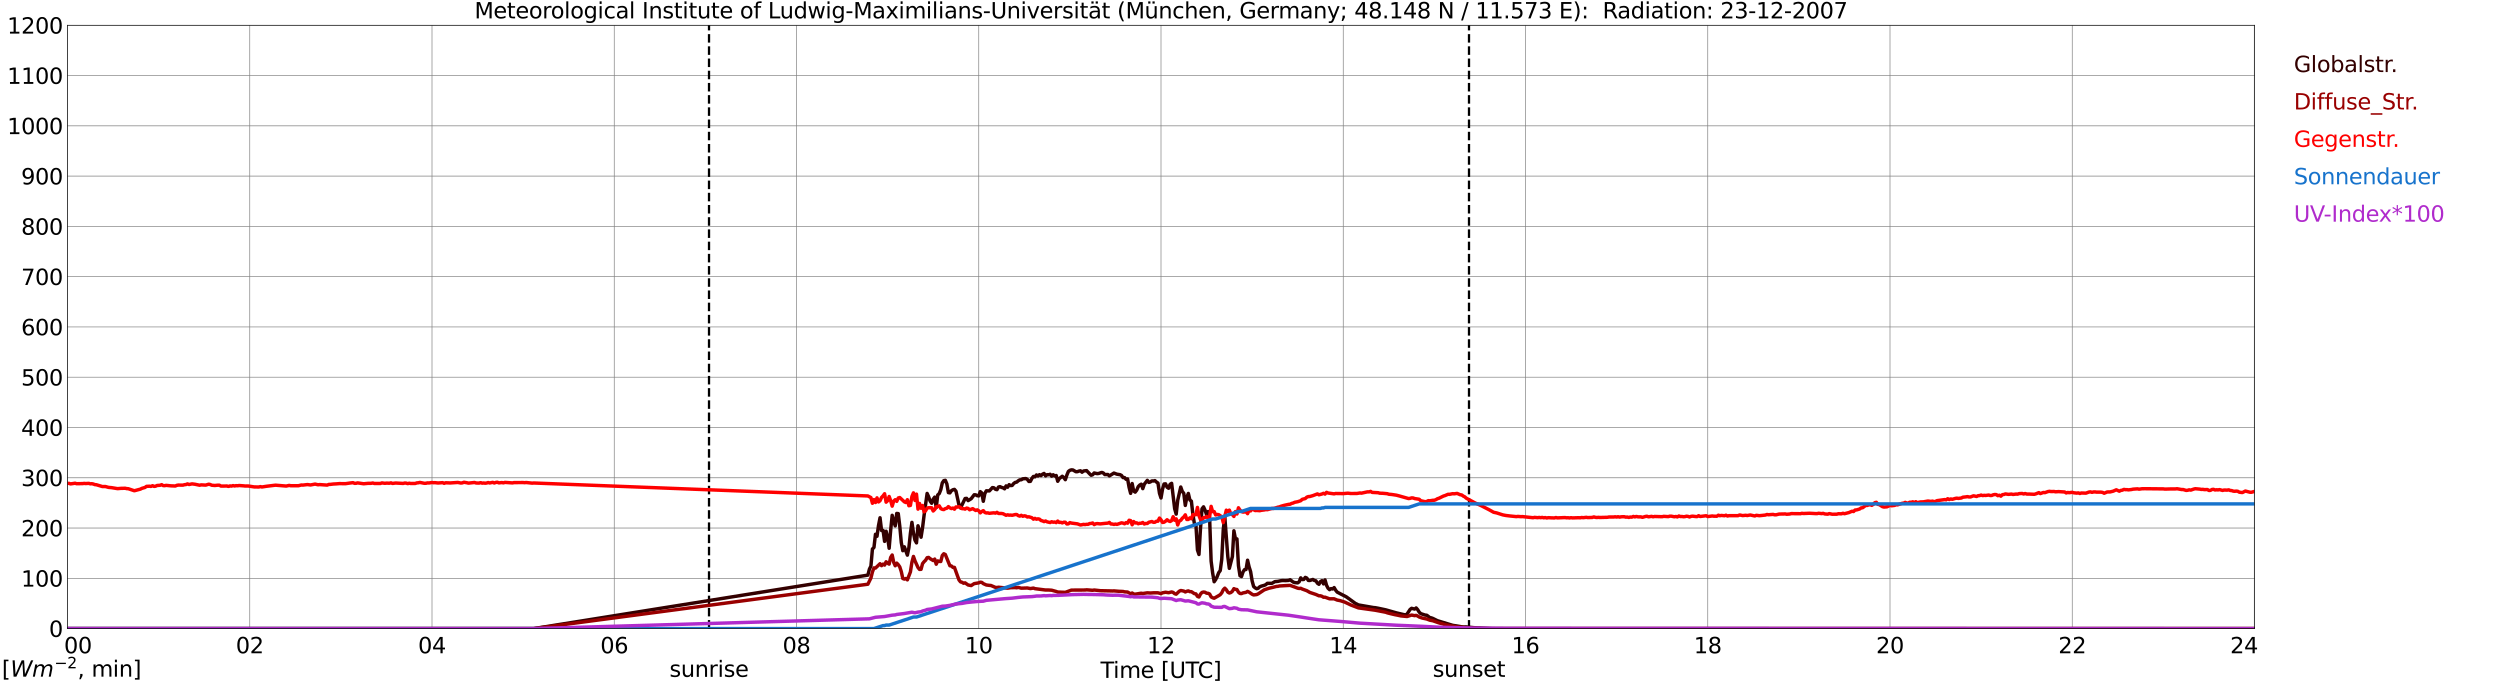 <?xml version="1.0" encoding="utf-8" standalone="no"?>
<!DOCTYPE svg PUBLIC "-//W3C//DTD SVG 1.1//EN"
  "http://www.w3.org/Graphics/SVG/1.1/DTD/svg11.dtd">
<svg xmlns:xlink="http://www.w3.org/1999/xlink" width="1085.4pt" height="296.64pt" viewBox="0 0 1085.4 296.64" xmlns="http://www.w3.org/2000/svg" version="1.1">
 <defs>
  <style type="text/css">*{stroke-linejoin: round; stroke-linecap: butt}</style>
 </defs>
 <g id="figure_1">
  <g id="patch_1">
   <path d="M 0 296.64 
L 1085.4 296.64 
L 1085.4 0 
L 0 0 
z
" style="fill: #ffffff"/>
  </g>
  <g id="axes_1">
   <g id="patch_2">
    <path d="M 29.306 272.909 
L 978.814 272.909 
L 978.814 10.976 
L 29.306 10.976 
z
" style="fill: #ffffff"/>
   </g>
   <g id="patch_3">
    <path d="M 978.814 272.909 
L 978.814 272.909 
L 978.814 10.976 
L 978.814 10.976 
z
" clip-path="url(#pe738cecaf2)" style="fill: #d3d3d3; opacity: 0.25; stroke: #d3d3d3; stroke-linejoin: miter"/>
   </g>
   <g id="matplotlib.axis_1">
    <g id="xtick_1">
     <g id="line2d_1">
      <path d="M 29.306 272.909 
L 29.306 10.976 
" clip-path="url(#pe738cecaf2)" style="fill: none; stroke: #808080; stroke-width: 0.3; stroke-linecap: square"/>
     </g>
     <g id="line2d_2"/>
     <g id="text_1">
      <!--    00 -->
      <g transform="translate(18.733 283.627) scale(0.095 -0.095)">
       <defs>
        <path id="DejaVuSans-20" transform="scale(0.016)"/>
        <path id="DejaVuSans-30" d="M 2034 4250 
Q 1547 4250 1301 3770 
Q 1056 3291 1056 2328 
Q 1056 1369 1301 889 
Q 1547 409 2034 409 
Q 2525 409 2770 889 
Q 3016 1369 3016 2328 
Q 3016 3291 2770 3770 
Q 2525 4250 2034 4250 
z
M 2034 4750 
Q 2819 4750 3233 4129 
Q 3647 3509 3647 2328 
Q 3647 1150 3233 529 
Q 2819 -91 2034 -91 
Q 1250 -91 836 529 
Q 422 1150 422 2328 
Q 422 3509 836 4129 
Q 1250 4750 2034 4750 
z
" transform="scale(0.016)"/>
       </defs>
       <use xlink:href="#DejaVuSans-20"/>
       <use xlink:href="#DejaVuSans-20" transform="translate(31.787 0)"/>
       <use xlink:href="#DejaVuSans-20" transform="translate(63.574 0)"/>
       <use xlink:href="#DejaVuSans-30" transform="translate(95.361 0)"/>
       <use xlink:href="#DejaVuSans-30" transform="translate(158.984 0)"/>
      </g>
     </g>
    </g>
    <g id="xtick_2">
     <g id="line2d_3">
      <path d="M 108.431 272.909 
L 108.431 10.976 
" clip-path="url(#pe738cecaf2)" style="fill: none; stroke: #808080; stroke-width: 0.3; stroke-linecap: square"/>
     </g>
     <g id="line2d_4"/>
     <g id="text_2">
      <!-- 02 -->
      <g transform="translate(102.387 283.627) scale(0.095 -0.095)">
       <defs>
        <path id="DejaVuSans-32" d="M 1228 531 
L 3431 531 
L 3431 0 
L 469 0 
L 469 531 
Q 828 903 1448 1529 
Q 2069 2156 2228 2338 
Q 2531 2678 2651 2914 
Q 2772 3150 2772 3378 
Q 2772 3750 2511 3984 
Q 2250 4219 1831 4219 
Q 1534 4219 1204 4116 
Q 875 4013 500 3803 
L 500 4441 
Q 881 4594 1212 4672 
Q 1544 4750 1819 4750 
Q 2544 4750 2975 4387 
Q 3406 4025 3406 3419 
Q 3406 3131 3298 2873 
Q 3191 2616 2906 2266 
Q 2828 2175 2409 1742 
Q 1991 1309 1228 531 
z
" transform="scale(0.016)"/>
       </defs>
       <use xlink:href="#DejaVuSans-30"/>
       <use xlink:href="#DejaVuSans-32" transform="translate(63.623 0)"/>
      </g>
     </g>
    </g>
    <g id="xtick_3">
     <g id="line2d_5">
      <path d="M 187.557 272.909 
L 187.557 10.976 
" clip-path="url(#pe738cecaf2)" style="fill: none; stroke: #808080; stroke-width: 0.3; stroke-linecap: square"/>
     </g>
     <g id="line2d_6"/>
     <g id="text_3">
      <!-- 04 -->
      <g transform="translate(181.513 283.627) scale(0.095 -0.095)">
       <defs>
        <path id="DejaVuSans-34" d="M 2419 4116 
L 825 1625 
L 2419 1625 
L 2419 4116 
z
M 2253 4666 
L 3047 4666 
L 3047 1625 
L 3713 1625 
L 3713 1100 
L 3047 1100 
L 3047 0 
L 2419 0 
L 2419 1100 
L 313 1100 
L 313 1709 
L 2253 4666 
z
" transform="scale(0.016)"/>
       </defs>
       <use xlink:href="#DejaVuSans-30"/>
       <use xlink:href="#DejaVuSans-34" transform="translate(63.623 0)"/>
      </g>
     </g>
    </g>
    <g id="xtick_4">
     <g id="line2d_7">
      <path d="M 266.683 272.909 
L 266.683 10.976 
" clip-path="url(#pe738cecaf2)" style="fill: none; stroke: #808080; stroke-width: 0.3; stroke-linecap: square"/>
     </g>
     <g id="line2d_8"/>
     <g id="text_4">
      <!-- 06 -->
      <g transform="translate(260.638 283.627) scale(0.095 -0.095)">
       <defs>
        <path id="DejaVuSans-36" d="M 2113 2584 
Q 1688 2584 1439 2293 
Q 1191 2003 1191 1497 
Q 1191 994 1439 701 
Q 1688 409 2113 409 
Q 2538 409 2786 701 
Q 3034 994 3034 1497 
Q 3034 2003 2786 2293 
Q 2538 2584 2113 2584 
z
M 3366 4563 
L 3366 3988 
Q 3128 4100 2886 4159 
Q 2644 4219 2406 4219 
Q 1781 4219 1451 3797 
Q 1122 3375 1075 2522 
Q 1259 2794 1537 2939 
Q 1816 3084 2150 3084 
Q 2853 3084 3261 2657 
Q 3669 2231 3669 1497 
Q 3669 778 3244 343 
Q 2819 -91 2113 -91 
Q 1303 -91 875 529 
Q 447 1150 447 2328 
Q 447 3434 972 4092 
Q 1497 4750 2381 4750 
Q 2619 4750 2861 4703 
Q 3103 4656 3366 4563 
z
" transform="scale(0.016)"/>
       </defs>
       <use xlink:href="#DejaVuSans-30"/>
       <use xlink:href="#DejaVuSans-36" transform="translate(63.623 0)"/>
      </g>
     </g>
    </g>
    <g id="xtick_5">
     <g id="line2d_9">
      <path d="M 345.808 272.909 
L 345.808 10.976 
" clip-path="url(#pe738cecaf2)" style="fill: none; stroke: #808080; stroke-width: 0.3; stroke-linecap: square"/>
     </g>
     <g id="line2d_10"/>
     <g id="text_5">
      <!-- 08 -->
      <g transform="translate(339.764 283.627) scale(0.095 -0.095)">
       <defs>
        <path id="DejaVuSans-38" d="M 2034 2216 
Q 1584 2216 1326 1975 
Q 1069 1734 1069 1313 
Q 1069 891 1326 650 
Q 1584 409 2034 409 
Q 2484 409 2743 651 
Q 3003 894 3003 1313 
Q 3003 1734 2745 1975 
Q 2488 2216 2034 2216 
z
M 1403 2484 
Q 997 2584 770 2862 
Q 544 3141 544 3541 
Q 544 4100 942 4425 
Q 1341 4750 2034 4750 
Q 2731 4750 3128 4425 
Q 3525 4100 3525 3541 
Q 3525 3141 3298 2862 
Q 3072 2584 2669 2484 
Q 3125 2378 3379 2068 
Q 3634 1759 3634 1313 
Q 3634 634 3220 271 
Q 2806 -91 2034 -91 
Q 1263 -91 848 271 
Q 434 634 434 1313 
Q 434 1759 690 2068 
Q 947 2378 1403 2484 
z
M 1172 3481 
Q 1172 3119 1398 2916 
Q 1625 2713 2034 2713 
Q 2441 2713 2670 2916 
Q 2900 3119 2900 3481 
Q 2900 3844 2670 4047 
Q 2441 4250 2034 4250 
Q 1625 4250 1398 4047 
Q 1172 3844 1172 3481 
z
" transform="scale(0.016)"/>
       </defs>
       <use xlink:href="#DejaVuSans-30"/>
       <use xlink:href="#DejaVuSans-38" transform="translate(63.623 0)"/>
      </g>
     </g>
    </g>
    <g id="xtick_6">
     <g id="line2d_11">
      <path d="M 424.934 272.909 
L 424.934 10.976 
" clip-path="url(#pe738cecaf2)" style="fill: none; stroke: #808080; stroke-width: 0.3; stroke-linecap: square"/>
     </g>
     <g id="line2d_12"/>
     <g id="text_6">
      <!-- 10 -->
      <g transform="translate(418.89 283.627) scale(0.095 -0.095)">
       <defs>
        <path id="DejaVuSans-31" d="M 794 531 
L 1825 531 
L 1825 4091 
L 703 3866 
L 703 4441 
L 1819 4666 
L 2450 4666 
L 2450 531 
L 3481 531 
L 3481 0 
L 794 0 
L 794 531 
z
" transform="scale(0.016)"/>
       </defs>
       <use xlink:href="#DejaVuSans-31"/>
       <use xlink:href="#DejaVuSans-30" transform="translate(63.623 0)"/>
      </g>
     </g>
    </g>
    <g id="xtick_7">
     <g id="line2d_13">
      <path d="M 504.06 272.909 
L 504.06 10.976 
" clip-path="url(#pe738cecaf2)" style="fill: none; stroke: #808080; stroke-width: 0.3; stroke-linecap: square"/>
     </g>
     <g id="line2d_14"/>
     <g id="text_7">
      <!-- 12 -->
      <g transform="translate(498.015 283.627) scale(0.095 -0.095)">
       <use xlink:href="#DejaVuSans-31"/>
       <use xlink:href="#DejaVuSans-32" transform="translate(63.623 0)"/>
      </g>
     </g>
    </g>
    <g id="xtick_8">
     <g id="line2d_15">
      <path d="M 583.185 272.909 
L 583.185 10.976 
" clip-path="url(#pe738cecaf2)" style="fill: none; stroke: #808080; stroke-width: 0.3; stroke-linecap: square"/>
     </g>
     <g id="line2d_16"/>
     <g id="text_8">
      <!-- 14 -->
      <g transform="translate(577.141 283.627) scale(0.095 -0.095)">
       <use xlink:href="#DejaVuSans-31"/>
       <use xlink:href="#DejaVuSans-34" transform="translate(63.623 0)"/>
      </g>
     </g>
    </g>
    <g id="xtick_9">
     <g id="line2d_17">
      <path d="M 662.311 272.909 
L 662.311 10.976 
" clip-path="url(#pe738cecaf2)" style="fill: none; stroke: #808080; stroke-width: 0.3; stroke-linecap: square"/>
     </g>
     <g id="line2d_18"/>
     <g id="text_9">
      <!-- 16 -->
      <g transform="translate(656.267 283.627) scale(0.095 -0.095)">
       <use xlink:href="#DejaVuSans-31"/>
       <use xlink:href="#DejaVuSans-36" transform="translate(63.623 0)"/>
      </g>
     </g>
    </g>
    <g id="xtick_10">
     <g id="line2d_19">
      <path d="M 741.437 272.909 
L 741.437 10.976 
" clip-path="url(#pe738cecaf2)" style="fill: none; stroke: #808080; stroke-width: 0.3; stroke-linecap: square"/>
     </g>
     <g id="line2d_20"/>
     <g id="text_10">
      <!-- 18 -->
      <g transform="translate(735.392 283.627) scale(0.095 -0.095)">
       <use xlink:href="#DejaVuSans-31"/>
       <use xlink:href="#DejaVuSans-38" transform="translate(63.623 0)"/>
      </g>
     </g>
    </g>
    <g id="xtick_11">
     <g id="line2d_21">
      <path d="M 820.562 272.909 
L 820.562 10.976 
" clip-path="url(#pe738cecaf2)" style="fill: none; stroke: #808080; stroke-width: 0.3; stroke-linecap: square"/>
     </g>
     <g id="line2d_22"/>
     <g id="text_11">
      <!-- 20 -->
      <g transform="translate(814.518 283.627) scale(0.095 -0.095)">
       <use xlink:href="#DejaVuSans-32"/>
       <use xlink:href="#DejaVuSans-30" transform="translate(63.623 0)"/>
      </g>
     </g>
    </g>
    <g id="xtick_12">
     <g id="line2d_23">
      <path d="M 899.688 272.909 
L 899.688 10.976 
" clip-path="url(#pe738cecaf2)" style="fill: none; stroke: #808080; stroke-width: 0.3; stroke-linecap: square"/>
     </g>
     <g id="line2d_24"/>
     <g id="text_12">
      <!-- 22 -->
      <g transform="translate(893.644 283.627) scale(0.095 -0.095)">
       <use xlink:href="#DejaVuSans-32"/>
       <use xlink:href="#DejaVuSans-32" transform="translate(63.623 0)"/>
      </g>
     </g>
    </g>
    <g id="xtick_13">
     <g id="line2d_25">
      <path d="M 978.814 272.909 
L 978.814 10.976 
" clip-path="url(#pe738cecaf2)" style="fill: none; stroke: #808080; stroke-width: 0.3; stroke-linecap: square"/>
     </g>
     <g id="line2d_26"/>
     <g id="text_13">
      <!-- 24    -->
      <g transform="translate(968.241 283.627) scale(0.095 -0.095)">
       <use xlink:href="#DejaVuSans-32"/>
       <use xlink:href="#DejaVuSans-34" transform="translate(63.623 0)"/>
       <use xlink:href="#DejaVuSans-20" transform="translate(127.246 0)"/>
       <use xlink:href="#DejaVuSans-20" transform="translate(159.033 0)"/>
       <use xlink:href="#DejaVuSans-20" transform="translate(190.82 0)"/>
      </g>
     </g>
    </g>
    <g id="text_14">
     <!-- Time [UTC] -->
     <g transform="translate(477.806 294.322) scale(0.095 -0.095)">
      <defs>
       <path id="DejaVuSans-54" d="M -19 4666 
L 3928 4666 
L 3928 4134 
L 2272 4134 
L 2272 0 
L 1638 0 
L 1638 4134 
L -19 4134 
L -19 4666 
z
" transform="scale(0.016)"/>
       <path id="DejaVuSans-69" d="M 603 3500 
L 1178 3500 
L 1178 0 
L 603 0 
L 603 3500 
z
M 603 4863 
L 1178 4863 
L 1178 4134 
L 603 4134 
L 603 4863 
z
" transform="scale(0.016)"/>
       <path id="DejaVuSans-6d" d="M 3328 2828 
Q 3544 3216 3844 3400 
Q 4144 3584 4550 3584 
Q 5097 3584 5394 3201 
Q 5691 2819 5691 2113 
L 5691 0 
L 5113 0 
L 5113 2094 
Q 5113 2597 4934 2840 
Q 4756 3084 4391 3084 
Q 3944 3084 3684 2787 
Q 3425 2491 3425 1978 
L 3425 0 
L 2847 0 
L 2847 2094 
Q 2847 2600 2669 2842 
Q 2491 3084 2119 3084 
Q 1678 3084 1418 2786 
Q 1159 2488 1159 1978 
L 1159 0 
L 581 0 
L 581 3500 
L 1159 3500 
L 1159 2956 
Q 1356 3278 1631 3431 
Q 1906 3584 2284 3584 
Q 2666 3584 2933 3390 
Q 3200 3197 3328 2828 
z
" transform="scale(0.016)"/>
       <path id="DejaVuSans-65" d="M 3597 1894 
L 3597 1613 
L 953 1613 
Q 991 1019 1311 708 
Q 1631 397 2203 397 
Q 2534 397 2845 478 
Q 3156 559 3463 722 
L 3463 178 
Q 3153 47 2828 -22 
Q 2503 -91 2169 -91 
Q 1331 -91 842 396 
Q 353 884 353 1716 
Q 353 2575 817 3079 
Q 1281 3584 2069 3584 
Q 2775 3584 3186 3129 
Q 3597 2675 3597 1894 
z
M 3022 2063 
Q 3016 2534 2758 2815 
Q 2500 3097 2075 3097 
Q 1594 3097 1305 2825 
Q 1016 2553 972 2059 
L 3022 2063 
z
" transform="scale(0.016)"/>
       <path id="DejaVuSans-5b" d="M 550 4863 
L 1875 4863 
L 1875 4416 
L 1125 4416 
L 1125 -397 
L 1875 -397 
L 1875 -844 
L 550 -844 
L 550 4863 
z
" transform="scale(0.016)"/>
       <path id="DejaVuSans-55" d="M 556 4666 
L 1191 4666 
L 1191 1831 
Q 1191 1081 1462 751 
Q 1734 422 2344 422 
Q 2950 422 3222 751 
Q 3494 1081 3494 1831 
L 3494 4666 
L 4128 4666 
L 4128 1753 
Q 4128 841 3676 375 
Q 3225 -91 2344 -91 
Q 1459 -91 1007 375 
Q 556 841 556 1753 
L 556 4666 
z
" transform="scale(0.016)"/>
       <path id="DejaVuSans-43" d="M 4122 4306 
L 4122 3641 
Q 3803 3938 3442 4084 
Q 3081 4231 2675 4231 
Q 1875 4231 1450 3742 
Q 1025 3253 1025 2328 
Q 1025 1406 1450 917 
Q 1875 428 2675 428 
Q 3081 428 3442 575 
Q 3803 722 4122 1019 
L 4122 359 
Q 3791 134 3420 21 
Q 3050 -91 2638 -91 
Q 1578 -91 968 557 
Q 359 1206 359 2328 
Q 359 3453 968 4101 
Q 1578 4750 2638 4750 
Q 3056 4750 3426 4639 
Q 3797 4528 4122 4306 
z
" transform="scale(0.016)"/>
       <path id="DejaVuSans-5d" d="M 1947 4863 
L 1947 -844 
L 622 -844 
L 622 -397 
L 1369 -397 
L 1369 4416 
L 622 4416 
L 622 4863 
L 1947 4863 
z
" transform="scale(0.016)"/>
      </defs>
      <use xlink:href="#DejaVuSans-54"/>
      <use xlink:href="#DejaVuSans-69" transform="translate(57.959 0)"/>
      <use xlink:href="#DejaVuSans-6d" transform="translate(85.742 0)"/>
      <use xlink:href="#DejaVuSans-65" transform="translate(183.154 0)"/>
      <use xlink:href="#DejaVuSans-20" transform="translate(244.678 0)"/>
      <use xlink:href="#DejaVuSans-5b" transform="translate(276.465 0)"/>
      <use xlink:href="#DejaVuSans-55" transform="translate(315.479 0)"/>
      <use xlink:href="#DejaVuSans-54" transform="translate(388.672 0)"/>
      <use xlink:href="#DejaVuSans-43" transform="translate(443.881 0)"/>
      <use xlink:href="#DejaVuSans-5d" transform="translate(513.705 0)"/>
     </g>
    </g>
   </g>
   <g id="matplotlib.axis_2">
    <g id="ytick_1">
     <g id="line2d_27">
      <path d="M 29.306 272.909 
L 978.814 272.909 
" clip-path="url(#pe738cecaf2)" style="fill: none; stroke: #808080; stroke-width: 0.3; stroke-linecap: square"/>
     </g>
     <g id="line2d_28"/>
     <g id="text_15">
      <!-- 0 -->
      <g transform="translate(21.261 276.518) scale(0.095 -0.095)">
       <use xlink:href="#DejaVuSans-30"/>
      </g>
     </g>
    </g>
    <g id="ytick_2">
     <g id="line2d_29">
      <path d="M 29.306 251.081 
L 978.814 251.081 
" clip-path="url(#pe738cecaf2)" style="fill: none; stroke: #808080; stroke-width: 0.3; stroke-linecap: square"/>
     </g>
     <g id="line2d_30"/>
     <g id="text_16">
      <!-- 100 -->
      <g transform="translate(9.173 254.69) scale(0.095 -0.095)">
       <use xlink:href="#DejaVuSans-31"/>
       <use xlink:href="#DejaVuSans-30" transform="translate(63.623 0)"/>
       <use xlink:href="#DejaVuSans-30" transform="translate(127.246 0)"/>
      </g>
     </g>
    </g>
    <g id="ytick_3">
     <g id="line2d_31">
      <path d="M 29.306 229.253 
L 978.814 229.253 
" clip-path="url(#pe738cecaf2)" style="fill: none; stroke: #808080; stroke-width: 0.3; stroke-linecap: square"/>
     </g>
     <g id="line2d_32"/>
     <g id="text_17">
      <!-- 200 -->
      <g transform="translate(9.173 232.863) scale(0.095 -0.095)">
       <use xlink:href="#DejaVuSans-32"/>
       <use xlink:href="#DejaVuSans-30" transform="translate(63.623 0)"/>
       <use xlink:href="#DejaVuSans-30" transform="translate(127.246 0)"/>
      </g>
     </g>
    </g>
    <g id="ytick_4">
     <g id="line2d_33">
      <path d="M 29.306 207.426 
L 978.814 207.426 
" clip-path="url(#pe738cecaf2)" style="fill: none; stroke: #808080; stroke-width: 0.3; stroke-linecap: square"/>
     </g>
     <g id="line2d_34"/>
     <g id="text_18">
      <!-- 300 -->
      <g transform="translate(9.173 211.035) scale(0.095 -0.095)">
       <defs>
        <path id="DejaVuSans-33" d="M 2597 2516 
Q 3050 2419 3304 2112 
Q 3559 1806 3559 1356 
Q 3559 666 3084 287 
Q 2609 -91 1734 -91 
Q 1441 -91 1130 -33 
Q 819 25 488 141 
L 488 750 
Q 750 597 1062 519 
Q 1375 441 1716 441 
Q 2309 441 2620 675 
Q 2931 909 2931 1356 
Q 2931 1769 2642 2001 
Q 2353 2234 1838 2234 
L 1294 2234 
L 1294 2753 
L 1863 2753 
Q 2328 2753 2575 2939 
Q 2822 3125 2822 3475 
Q 2822 3834 2567 4026 
Q 2313 4219 1838 4219 
Q 1578 4219 1281 4162 
Q 984 4106 628 3988 
L 628 4550 
Q 988 4650 1302 4700 
Q 1616 4750 1894 4750 
Q 2613 4750 3031 4423 
Q 3450 4097 3450 3541 
Q 3450 3153 3228 2886 
Q 3006 2619 2597 2516 
z
" transform="scale(0.016)"/>
       </defs>
       <use xlink:href="#DejaVuSans-33"/>
       <use xlink:href="#DejaVuSans-30" transform="translate(63.623 0)"/>
       <use xlink:href="#DejaVuSans-30" transform="translate(127.246 0)"/>
      </g>
     </g>
    </g>
    <g id="ytick_5">
     <g id="line2d_35">
      <path d="M 29.306 185.598 
L 978.814 185.598 
" clip-path="url(#pe738cecaf2)" style="fill: none; stroke: #808080; stroke-width: 0.3; stroke-linecap: square"/>
     </g>
     <g id="line2d_36"/>
     <g id="text_19">
      <!-- 400 -->
      <g transform="translate(9.173 189.207) scale(0.095 -0.095)">
       <use xlink:href="#DejaVuSans-34"/>
       <use xlink:href="#DejaVuSans-30" transform="translate(63.623 0)"/>
       <use xlink:href="#DejaVuSans-30" transform="translate(127.246 0)"/>
      </g>
     </g>
    </g>
    <g id="ytick_6">
     <g id="line2d_37">
      <path d="M 29.306 163.77 
L 978.814 163.77 
" clip-path="url(#pe738cecaf2)" style="fill: none; stroke: #808080; stroke-width: 0.3; stroke-linecap: square"/>
     </g>
     <g id="line2d_38"/>
     <g id="text_20">
      <!-- 500 -->
      <g transform="translate(9.173 167.379) scale(0.095 -0.095)">
       <defs>
        <path id="DejaVuSans-35" d="M 691 4666 
L 3169 4666 
L 3169 4134 
L 1269 4134 
L 1269 2991 
Q 1406 3038 1543 3061 
Q 1681 3084 1819 3084 
Q 2600 3084 3056 2656 
Q 3513 2228 3513 1497 
Q 3513 744 3044 326 
Q 2575 -91 1722 -91 
Q 1428 -91 1123 -41 
Q 819 9 494 109 
L 494 744 
Q 775 591 1075 516 
Q 1375 441 1709 441 
Q 2250 441 2565 725 
Q 2881 1009 2881 1497 
Q 2881 1984 2565 2268 
Q 2250 2553 1709 2553 
Q 1456 2553 1204 2497 
Q 953 2441 691 2322 
L 691 4666 
z
" transform="scale(0.016)"/>
       </defs>
       <use xlink:href="#DejaVuSans-35"/>
       <use xlink:href="#DejaVuSans-30" transform="translate(63.623 0)"/>
       <use xlink:href="#DejaVuSans-30" transform="translate(127.246 0)"/>
      </g>
     </g>
    </g>
    <g id="ytick_7">
     <g id="line2d_39">
      <path d="M 29.306 141.942 
L 978.814 141.942 
" clip-path="url(#pe738cecaf2)" style="fill: none; stroke: #808080; stroke-width: 0.3; stroke-linecap: square"/>
     </g>
     <g id="line2d_40"/>
     <g id="text_21">
      <!-- 600 -->
      <g transform="translate(9.173 145.551) scale(0.095 -0.095)">
       <use xlink:href="#DejaVuSans-36"/>
       <use xlink:href="#DejaVuSans-30" transform="translate(63.623 0)"/>
       <use xlink:href="#DejaVuSans-30" transform="translate(127.246 0)"/>
      </g>
     </g>
    </g>
    <g id="ytick_8">
     <g id="line2d_41">
      <path d="M 29.306 120.114 
L 978.814 120.114 
" clip-path="url(#pe738cecaf2)" style="fill: none; stroke: #808080; stroke-width: 0.3; stroke-linecap: square"/>
     </g>
     <g id="line2d_42"/>
     <g id="text_22">
      <!-- 700 -->
      <g transform="translate(9.173 123.724) scale(0.095 -0.095)">
       <defs>
        <path id="DejaVuSans-37" d="M 525 4666 
L 3525 4666 
L 3525 4397 
L 1831 0 
L 1172 0 
L 2766 4134 
L 525 4134 
L 525 4666 
z
" transform="scale(0.016)"/>
       </defs>
       <use xlink:href="#DejaVuSans-37"/>
       <use xlink:href="#DejaVuSans-30" transform="translate(63.623 0)"/>
       <use xlink:href="#DejaVuSans-30" transform="translate(127.246 0)"/>
      </g>
     </g>
    </g>
    <g id="ytick_9">
     <g id="line2d_43">
      <path d="M 29.306 98.287 
L 978.814 98.287 
" clip-path="url(#pe738cecaf2)" style="fill: none; stroke: #808080; stroke-width: 0.3; stroke-linecap: square"/>
     </g>
     <g id="line2d_44"/>
     <g id="text_23">
      <!-- 800 -->
      <g transform="translate(9.173 101.896) scale(0.095 -0.095)">
       <use xlink:href="#DejaVuSans-38"/>
       <use xlink:href="#DejaVuSans-30" transform="translate(63.623 0)"/>
       <use xlink:href="#DejaVuSans-30" transform="translate(127.246 0)"/>
      </g>
     </g>
    </g>
    <g id="ytick_10">
     <g id="line2d_45">
      <path d="M 29.306 76.459 
L 978.814 76.459 
" clip-path="url(#pe738cecaf2)" style="fill: none; stroke: #808080; stroke-width: 0.3; stroke-linecap: square"/>
     </g>
     <g id="line2d_46"/>
     <g id="text_24">
      <!-- 900 -->
      <g transform="translate(9.173 80.068) scale(0.095 -0.095)">
       <defs>
        <path id="DejaVuSans-39" d="M 703 97 
L 703 672 
Q 941 559 1184 500 
Q 1428 441 1663 441 
Q 2288 441 2617 861 
Q 2947 1281 2994 2138 
Q 2813 1869 2534 1725 
Q 2256 1581 1919 1581 
Q 1219 1581 811 2004 
Q 403 2428 403 3163 
Q 403 3881 828 4315 
Q 1253 4750 1959 4750 
Q 2769 4750 3195 4129 
Q 3622 3509 3622 2328 
Q 3622 1225 3098 567 
Q 2575 -91 1691 -91 
Q 1453 -91 1209 -44 
Q 966 3 703 97 
z
M 1959 2075 
Q 2384 2075 2632 2365 
Q 2881 2656 2881 3163 
Q 2881 3666 2632 3958 
Q 2384 4250 1959 4250 
Q 1534 4250 1286 3958 
Q 1038 3666 1038 3163 
Q 1038 2656 1286 2365 
Q 1534 2075 1959 2075 
z
" transform="scale(0.016)"/>
       </defs>
       <use xlink:href="#DejaVuSans-39"/>
       <use xlink:href="#DejaVuSans-30" transform="translate(63.623 0)"/>
       <use xlink:href="#DejaVuSans-30" transform="translate(127.246 0)"/>
      </g>
     </g>
    </g>
    <g id="ytick_11">
     <g id="line2d_47">
      <path d="M 29.306 54.631 
L 978.814 54.631 
" clip-path="url(#pe738cecaf2)" style="fill: none; stroke: #808080; stroke-width: 0.3; stroke-linecap: square"/>
     </g>
     <g id="line2d_48"/>
     <g id="text_25">
      <!-- 1000 -->
      <g transform="translate(3.128 58.24) scale(0.095 -0.095)">
       <use xlink:href="#DejaVuSans-31"/>
       <use xlink:href="#DejaVuSans-30" transform="translate(63.623 0)"/>
       <use xlink:href="#DejaVuSans-30" transform="translate(127.246 0)"/>
       <use xlink:href="#DejaVuSans-30" transform="translate(190.869 0)"/>
      </g>
     </g>
    </g>
    <g id="ytick_12">
     <g id="line2d_49">
      <path d="M 29.306 32.803 
L 978.814 32.803 
" clip-path="url(#pe738cecaf2)" style="fill: none; stroke: #808080; stroke-width: 0.3; stroke-linecap: square"/>
     </g>
     <g id="line2d_50"/>
     <g id="text_26">
      <!-- 1100 -->
      <g transform="translate(3.128 36.413) scale(0.095 -0.095)">
       <use xlink:href="#DejaVuSans-31"/>
       <use xlink:href="#DejaVuSans-31" transform="translate(63.623 0)"/>
       <use xlink:href="#DejaVuSans-30" transform="translate(127.246 0)"/>
       <use xlink:href="#DejaVuSans-30" transform="translate(190.869 0)"/>
      </g>
     </g>
    </g>
    <g id="ytick_13">
     <g id="line2d_51">
      <path d="M 29.306 10.976 
L 978.814 10.976 
" clip-path="url(#pe738cecaf2)" style="fill: none; stroke: #808080; stroke-width: 0.3; stroke-linecap: square"/>
     </g>
     <g id="line2d_52"/>
     <g id="text_27">
      <!-- 1200 -->
      <g transform="translate(3.128 14.585) scale(0.095 -0.095)">
       <use xlink:href="#DejaVuSans-31"/>
       <use xlink:href="#DejaVuSans-32" transform="translate(63.623 0)"/>
       <use xlink:href="#DejaVuSans-30" transform="translate(127.246 0)"/>
       <use xlink:href="#DejaVuSans-30" transform="translate(190.869 0)"/>
      </g>
     </g>
    </g>
   </g>
   <g id="line2d_53">
    <path d="M 307.828 272.909 
L 307.828 10.976 
" clip-path="url(#pe738cecaf2)" style="fill: none; stroke-dasharray: 3.7,1.6; stroke-dashoffset: 0; stroke: #000000"/>
   </g>
   <g id="line2d_54">
    <path d="M 637.782 272.909 
L 637.782 10.976 
" clip-path="url(#pe738cecaf2)" style="fill: none; stroke-dasharray: 3.7,1.6; stroke-dashoffset: 0; stroke: #000000"/>
   </g>
   <g id="line2d_55">
    <path d="M 29.306 272.909 
L 231.736 272.909 
L 376.799 249.697 
L 377.459 247.117 
L 378.118 245.766 
L 378.777 238.353 
L 379.437 237.698 
L 380.096 231.966 
L 380.756 232.826 
L 381.415 228.158 
L 382.074 224.798 
L 382.734 230.327 
L 383.393 230.286 
L 384.053 235.038 
L 384.712 230.655 
L 385.371 233.318 
L 386.031 238.026 
L 386.69 230.205 
L 387.349 223.733 
L 388.009 226.355 
L 388.668 228.321 
L 389.328 222.914 
L 389.987 222.997 
L 390.646 228.443 
L 391.306 235.57 
L 391.965 239.091 
L 392.624 237.412 
L 393.943 241.016 
L 394.603 237.781 
L 395.262 231.556 
L 395.921 226.806 
L 396.581 231.351 
L 397.24 234.505 
L 397.899 235.692 
L 398.559 228.28 
L 399.218 230.41 
L 399.878 233.235 
L 400.537 229.098 
L 401.196 223.733 
L 402.515 214.234 
L 403.175 215.665 
L 403.834 217.549 
L 404.493 218.492 
L 405.153 216.731 
L 405.812 215.829 
L 406.471 220.376 
L 407.131 214.888 
L 407.79 214.273 
L 408.45 212.594 
L 409.109 209.645 
L 409.768 208.663 
L 410.428 208.541 
L 411.087 210.097 
L 411.746 213.865 
L 412.406 213.987 
L 413.065 213.046 
L 413.725 212.636 
L 414.384 212.472 
L 415.043 213.249 
L 416.362 219.269 
L 417.022 220.54 
L 419 216.445 
L 419.659 216.362 
L 420.318 217.346 
L 421.637 216.526 
L 422.956 214.805 
L 423.615 214.847 
L 424.275 215.216 
L 424.934 215.299 
L 425.593 213.454 
L 426.253 214.028 
L 426.912 217.632 
L 427.572 214.273 
L 428.231 213.085 
L 429.55 213.127 
L 430.869 211.693 
L 431.528 211.776 
L 432.187 212.431 
L 432.847 212.594 
L 433.506 211.448 
L 434.165 211.285 
L 434.825 211.612 
L 435.484 211.776 
L 436.144 212.225 
L 436.803 210.957 
L 437.462 211.529 
L 438.122 210.425 
L 438.781 210.833 
L 439.44 210.752 
L 440.1 209.934 
L 440.759 209.442 
L 441.419 209.318 
L 442.078 208.746 
L 442.737 208.336 
L 443.397 208.294 
L 444.056 207.886 
L 445.375 207.762 
L 446.034 208.131 
L 446.694 209.032 
L 447.353 208.991 
L 448.012 207.681 
L 448.672 206.862 
L 449.331 207.026 
L 449.991 206.205 
L 450.65 206.657 
L 451.309 206.083 
L 451.969 206.493 
L 452.628 205.878 
L 453.287 205.551 
L 453.947 206.616 
L 454.606 206.083 
L 455.266 206.125 
L 455.925 205.919 
L 456.584 206.738 
L 457.244 206.125 
L 457.903 206.657 
L 458.563 206.452 
L 459.222 208.949 
L 459.881 207.803 
L 461.2 206.779 
L 461.859 207.353 
L 462.519 208.255 
L 463.178 206.288 
L 463.838 204.691 
L 464.497 204.199 
L 465.156 203.994 
L 465.816 204.036 
L 467.134 204.815 
L 467.794 204.773 
L 468.453 204.527 
L 469.113 204.405 
L 469.772 205.018 
L 470.431 204.485 
L 471.75 204.322 
L 473.069 205.714 
L 473.728 206.33 
L 474.388 206.125 
L 475.047 205.345 
L 476.366 205.633 
L 477.025 205.551 
L 478.344 205.101 
L 479.003 205.345 
L 479.663 206.042 
L 480.981 206.002 
L 481.641 206.616 
L 483.619 205.387 
L 484.938 205.878 
L 486.256 206.083 
L 486.916 206.411 
L 487.575 207.353 
L 488.235 207.353 
L 488.894 208.089 
L 489.553 207.925 
L 490.213 211.612 
L 490.872 214.192 
L 491.532 209.934 
L 492.191 213.21 
L 492.85 213.66 
L 493.51 212.8 
L 494.169 211.285 
L 494.828 210.588 
L 495.488 210.219 
L 496.147 212.145 
L 496.807 210.219 
L 498.125 208.541 
L 498.785 209.442 
L 499.444 209.237 
L 500.103 208.785 
L 500.763 208.827 
L 501.422 208.663 
L 502.082 209.279 
L 502.741 209.728 
L 503.4 214.151 
L 504.06 216.198 
L 504.719 212.389 
L 505.379 210.139 
L 506.038 210.056 
L 506.697 211.529 
L 507.357 211.981 
L 508.016 210.261 
L 508.675 209.851 
L 509.994 220.867 
L 510.654 223.203 
L 511.313 217.222 
L 512.632 211.448 
L 513.291 213.332 
L 513.95 214.192 
L 514.61 219.433 
L 515.269 215.871 
L 515.929 214.234 
L 516.588 217.058 
L 517.247 217.591 
L 517.907 223.325 
L 518.566 227.378 
L 519.226 227.952 
L 519.885 238.764 
L 520.544 240.73 
L 521.204 229.386 
L 521.863 220.909 
L 522.522 220.049 
L 523.182 221.483 
L 523.841 223.447 
L 524.501 222.096 
L 525.16 224.757 
L 525.819 243.596 
L 526.479 248.756 
L 527.138 252.565 
L 527.797 251.622 
L 528.457 250.313 
L 529.116 248.634 
L 529.776 247.733 
L 530.435 242.817 
L 531.094 229.878 
L 531.754 224.349 
L 533.073 241.754 
L 533.732 246.75 
L 535.051 241.63 
L 535.71 230.449 
L 536.369 233.931 
L 537.029 233.972 
L 537.688 245.602 
L 538.348 249.944 
L 539.007 250.313 
L 539.666 248.305 
L 540.326 247.322 
L 540.985 247.242 
L 541.644 243.227 
L 542.304 246.093 
L 542.963 248.182 
L 543.623 252.196 
L 544.282 254.654 
L 544.941 255.226 
L 545.601 255.595 
L 546.26 255.39 
L 546.919 254.776 
L 547.579 254.488 
L 548.898 254.122 
L 549.557 253.834 
L 550.216 253.262 
L 552.195 253.262 
L 553.513 252.524 
L 554.832 252.402 
L 556.151 252.113 
L 556.81 252.033 
L 558.129 252.074 
L 559.448 251.991 
L 560.107 251.705 
L 561.426 252.688 
L 562.085 252.934 
L 563.404 253.056 
L 564.063 252.565 
L 564.723 250.885 
L 565.382 251.622 
L 566.042 251.581 
L 566.701 250.682 
L 567.36 250.968 
L 568.02 251.991 
L 568.679 252.033 
L 569.998 251.581 
L 570.657 252.033 
L 571.317 252.155 
L 571.976 253.22 
L 572.635 253.67 
L 573.295 252.482 
L 573.954 252.113 
L 574.613 253.506 
L 575.273 251.786 
L 575.932 254.122 
L 576.592 255.39 
L 577.251 256.005 
L 577.91 255.554 
L 578.57 255.717 
L 579.229 255.104 
L 579.889 256.25 
L 580.548 257.068 
L 581.867 257.765 
L 584.504 259.118 
L 588.46 261.984 
L 589.779 262.639 
L 596.373 263.785 
L 597.032 263.826 
L 598.351 264.073 
L 601.648 264.769 
L 606.264 266.079 
L 609.561 266.858 
L 610.22 266.939 
L 610.879 266.611 
L 612.198 264.606 
L 612.858 264.112 
L 614.176 264.442 
L 614.836 263.949 
L 615.495 264.686 
L 616.154 265.751 
L 616.814 266.406 
L 618.792 267.061 
L 619.451 267.103 
L 620.77 268.126 
L 621.429 268.249 
L 622.089 268.495 
L 624.067 269.477 
L 630.661 271.486 
L 634.617 272.14 
L 635.276 272.221 
L 636.595 272.182 
L 639.892 272.509 
L 647.805 272.909 
L 978.154 272.909 
L 978.154 272.909 
" clip-path="url(#pe738cecaf2)" style="fill: none; stroke: #330000; stroke-width: 1.5; stroke-linecap: square"/>
   </g>
   <g id="line2d_56">
    <path d="M 29.306 272.909 
L 231.736 272.909 
L 376.799 253.644 
L 378.118 250.957 
L 378.777 248.311 
L 379.437 246.55 
L 380.096 246.633 
L 382.074 244.744 
L 382.734 245.583 
L 383.393 244.913 
L 384.053 245.332 
L 384.712 243.904 
L 385.371 244.535 
L 386.031 244.913 
L 386.69 242.016 
L 387.349 240.966 
L 388.009 244.157 
L 388.668 245.626 
L 389.328 244.491 
L 389.987 245.164 
L 390.646 246.128 
L 391.306 248.187 
L 391.965 251.166 
L 392.624 251.417 
L 393.284 251.166 
L 393.943 251.753 
L 395.262 248.311 
L 395.921 244.072 
L 396.581 241.595 
L 397.24 243.485 
L 398.559 246.382 
L 399.218 247.22 
L 399.878 247.178 
L 400.537 244.703 
L 401.196 243.863 
L 401.856 243.232 
L 402.515 242.14 
L 403.175 242.016 
L 403.834 242.562 
L 405.153 243.358 
L 405.812 242.73 
L 406.471 244.954 
L 407.131 243.526 
L 407.79 243.736 
L 408.45 243.777 
L 409.109 241.176 
L 409.768 240.42 
L 410.428 240.757 
L 411.746 244.031 
L 412.406 245.626 
L 413.065 245.709 
L 413.725 246.34 
L 414.384 246.34 
L 415.703 250.033 
L 416.362 251.797 
L 417.022 252.635 
L 417.681 252.803 
L 418.34 253.222 
L 419 253.054 
L 420.318 253.98 
L 421.637 254.231 
L 422.956 253.39 
L 424.934 253.054 
L 425.593 252.762 
L 426.253 252.845 
L 426.912 253.39 
L 428.231 253.98 
L 429.55 254.146 
L 430.209 254.189 
L 432.187 255.027 
L 432.847 255.071 
L 433.506 254.945 
L 437.462 255.364 
L 438.781 255.154 
L 440.759 255.113 
L 441.419 255.196 
L 442.078 255.027 
L 443.397 255.364 
L 446.034 255.281 
L 447.353 255.532 
L 448.672 255.322 
L 449.331 255.573 
L 453.947 256.163 
L 455.266 256.163 
L 456.584 256.245 
L 458.563 256.791 
L 459.222 257.042 
L 462.519 257.169 
L 465.156 256.204 
L 471.091 256.163 
L 471.75 256.077 
L 474.388 256.287 
L 475.047 256.163 
L 477.685 256.455 
L 481.641 256.54 
L 482.96 256.582 
L 483.619 256.54 
L 485.597 256.708 
L 487.575 256.791 
L 488.235 256.959 
L 489.553 257.042 
L 490.872 257.8 
L 491.532 257.463 
L 492.191 257.883 
L 492.85 257.966 
L 495.488 257.546 
L 496.147 257.673 
L 498.125 257.378 
L 499.444 257.463 
L 500.763 257.378 
L 502.082 257.378 
L 502.741 257.378 
L 504.06 257.714 
L 504.719 257.378 
L 506.038 257.127 
L 507.357 257.337 
L 508.675 257.001 
L 509.335 257.21 
L 509.994 257.756 
L 510.654 257.966 
L 511.972 256.708 
L 512.632 256.372 
L 513.95 256.623 
L 514.61 257.001 
L 515.269 256.708 
L 515.929 256.54 
L 516.588 256.874 
L 517.247 256.874 
L 518.566 257.756 
L 519.226 257.841 
L 519.885 258.932 
L 520.544 259.184 
L 521.204 257.924 
L 521.863 257.21 
L 522.522 257.042 
L 523.182 257.127 
L 523.841 257.546 
L 524.501 257.588 
L 525.16 257.883 
L 525.819 259.142 
L 526.479 259.52 
L 527.138 259.729 
L 529.116 258.596 
L 529.776 258.177 
L 530.435 257.378 
L 531.094 256.036 
L 531.754 255.364 
L 532.413 256.036 
L 533.073 257.086 
L 533.732 257.463 
L 534.391 257.254 
L 535.051 256.708 
L 535.71 255.573 
L 536.369 255.868 
L 537.029 255.951 
L 537.688 257.086 
L 538.348 257.673 
L 539.007 257.714 
L 539.666 257.42 
L 540.985 257.169 
L 541.644 256.75 
L 542.304 257.086 
L 543.623 258.009 
L 544.282 258.302 
L 545.601 258.134 
L 546.26 257.841 
L 548.898 256.077 
L 550.876 255.405 
L 552.854 254.945 
L 554.173 254.608 
L 554.832 254.567 
L 555.491 254.399 
L 560.107 254.146 
L 562.085 254.859 
L 563.404 255.364 
L 564.063 255.49 
L 564.723 255.405 
L 565.382 255.741 
L 567.36 256.455 
L 568.679 257.21 
L 571.317 258.092 
L 572.635 258.679 
L 573.295 258.679 
L 573.954 258.891 
L 574.613 259.31 
L 575.273 259.269 
L 577.251 259.982 
L 579.229 259.982 
L 580.548 260.528 
L 581.867 260.779 
L 583.845 261.408 
L 586.482 262.667 
L 589.779 263.927 
L 597.032 264.935 
L 598.351 265.186 
L 601.648 265.817 
L 602.307 266.068 
L 603.626 266.404 
L 605.604 266.865 
L 606.923 267.118 
L 608.242 267.41 
L 610.879 267.664 
L 612.198 267.242 
L 612.858 267.033 
L 614.176 267.286 
L 614.836 267.159 
L 615.495 267.454 
L 616.154 267.873 
L 617.473 268.334 
L 619.451 268.755 
L 620.77 269.259 
L 622.089 269.51 
L 624.726 270.434 
L 626.705 270.979 
L 627.364 271.23 
L 632.639 272.154 
L 635.276 272.365 
L 636.595 272.575 
L 643.189 272.909 
L 978.154 272.909 
L 978.154 272.909 
" clip-path="url(#pe738cecaf2)" style="fill: none; stroke: #990000; stroke-width: 1.5; stroke-linecap: square"/>
   </g>
   <g id="line2d_57">
    <path d="M 29.306 209.855 
L 29.965 209.859 
L 30.625 210.091 
L 31.943 209.899 
L 32.603 209.792 
L 33.262 210.008 
L 35.9 209.953 
L 36.559 209.868 
L 37.218 209.938 
L 38.537 209.851 
L 39.197 210.058 
L 39.856 210.008 
L 40.515 210.139 
L 41.175 210.401 
L 41.834 210.453 
L 44.472 211.248 
L 45.79 211.237 
L 47.109 211.601 
L 48.428 211.721 
L 51.065 212.151 
L 52.384 212.031 
L 54.362 211.981 
L 55.022 212.145 
L 55.681 212.177 
L 58.319 213.068 
L 60.956 212.363 
L 61.615 212.02 
L 62.934 211.64 
L 63.594 211.16 
L 64.912 211.095 
L 65.572 211.191 
L 66.231 210.868 
L 66.89 211.182 
L 67.55 211.088 
L 68.209 210.778 
L 69.528 210.684 
L 70.187 210.418 
L 70.847 210.835 
L 71.506 210.85 
L 72.166 210.722 
L 74.144 210.927 
L 76.122 211.007 
L 76.781 210.711 
L 77.441 210.604 
L 79.419 210.63 
L 80.078 210.438 
L 80.737 210.372 
L 81.397 210.082 
L 82.056 210.361 
L 83.375 210.08 
L 84.694 210.25 
L 86.672 210.667 
L 87.331 210.514 
L 89.309 210.619 
L 90.628 210.217 
L 91.288 210.37 
L 91.947 210.671 
L 93.266 210.778 
L 94.584 210.645 
L 95.244 210.641 
L 95.903 211.038 
L 98.541 211.007 
L 99.2 211.193 
L 99.86 210.962 
L 100.519 211.042 
L 101.178 210.826 
L 101.838 210.99 
L 102.497 210.852 
L 103.156 210.905 
L 103.816 210.791 
L 105.794 210.938 
L 106.453 211.016 
L 107.772 211.003 
L 110.41 211.407 
L 112.388 211.435 
L 113.047 211.267 
L 113.707 211.427 
L 115.685 211.123 
L 117.003 210.962 
L 118.982 210.719 
L 119.641 210.647 
L 124.257 211.027 
L 125.575 210.741 
L 126.235 210.894 
L 129.532 210.892 
L 130.85 210.569 
L 131.51 210.606 
L 133.488 210.377 
L 134.807 210.558 
L 136.785 210.174 
L 138.104 210.473 
L 138.763 210.383 
L 142.06 210.615 
L 142.719 210.322 
L 143.379 210.302 
L 144.697 210.145 
L 146.016 210.075 
L 147.335 209.962 
L 149.972 209.997 
L 151.951 209.711 
L 153.269 209.556 
L 153.929 209.844 
L 154.588 209.824 
L 155.247 209.652 
L 157.885 210.03 
L 159.863 209.84 
L 161.182 209.831 
L 161.841 209.693 
L 162.501 209.899 
L 165.138 209.912 
L 165.798 209.659 
L 167.116 209.837 
L 167.776 209.748 
L 169.094 209.796 
L 169.754 209.628 
L 170.413 209.892 
L 171.732 209.709 
L 175.029 209.886 
L 175.688 209.717 
L 176.348 209.75 
L 177.007 209.979 
L 177.666 209.779 
L 178.326 209.916 
L 180.304 209.892 
L 180.963 209.656 
L 181.623 209.61 
L 182.282 209.447 
L 184.26 209.833 
L 184.92 209.816 
L 185.579 209.65 
L 186.238 209.691 
L 187.557 209.488 
L 188.217 209.578 
L 188.876 209.554 
L 190.195 209.696 
L 192.173 209.549 
L 192.832 209.846 
L 193.492 209.597 
L 195.47 209.678 
L 198.767 209.458 
L 200.085 209.717 
L 200.745 209.643 
L 201.404 209.37 
L 202.723 209.593 
L 203.382 209.757 
L 206.02 209.471 
L 206.679 209.693 
L 207.998 209.744 
L 208.657 209.528 
L 209.317 209.77 
L 209.976 209.7 
L 210.635 209.785 
L 211.295 209.709 
L 211.954 209.499 
L 212.614 209.687 
L 213.932 209.414 
L 214.592 209.702 
L 215.251 209.464 
L 215.91 209.351 
L 216.57 209.65 
L 217.889 209.504 
L 218.548 209.645 
L 219.207 209.434 
L 221.186 209.571 
L 222.504 209.665 
L 223.164 209.521 
L 227.12 209.504 
L 227.779 209.562 
L 228.439 209.488 
L 231.076 209.765 
L 231.736 209.7 
L 376.799 215.323 
L 378.118 216.021 
L 378.777 218.505 
L 379.437 216.901 
L 380.096 218.171 
L 380.756 216.15 
L 381.415 217.92 
L 382.074 217.388 
L 382.734 215.973 
L 383.393 215.29 
L 384.053 214.367 
L 384.712 218.019 
L 385.371 217.392 
L 386.031 215.556 
L 386.69 217.372 
L 387.349 219.749 
L 388.009 217.554 
L 388.668 216.951 
L 389.328 217.667 
L 389.987 216.207 
L 390.646 216.015 
L 391.965 217.25 
L 392.624 217.877 
L 393.284 218.171 
L 393.943 216.953 
L 394.603 219.564 
L 395.262 219.431 
L 395.921 215.537 
L 396.581 213.978 
L 397.24 217.272 
L 397.899 214.533 
L 398.559 221.042 
L 399.218 218.577 
L 399.878 220.664 
L 400.537 219.464 
L 401.196 222.216 
L 401.856 221.758 
L 402.515 220.572 
L 403.175 220.435 
L 404.493 220.452 
L 405.153 221.847 
L 405.812 221.208 
L 406.471 220.042 
L 407.79 219.634 
L 408.45 220.795 
L 409.109 221.133 
L 409.768 221.238 
L 410.428 220.815 
L 411.087 220.664 
L 411.746 219.955 
L 412.406 220.492 
L 413.065 220.795 
L 413.725 220.577 
L 414.384 221.07 
L 415.043 220.092 
L 415.703 220.175 
L 416.362 219.987 
L 417.022 220.306 
L 417.681 220.836 
L 418.34 220.832 
L 419 221.044 
L 419.659 220.585 
L 420.318 220.736 
L 420.978 221.33 
L 422.297 220.839 
L 423.615 221.629 
L 424.275 221.36 
L 424.934 221.777 
L 425.593 222.661 
L 426.253 222.078 
L 426.912 221.703 
L 427.572 222.493 
L 428.231 222.718 
L 428.89 222.659 
L 429.55 222.86 
L 430.869 222.703 
L 431.528 222.646 
L 432.187 222.788 
L 432.847 222.443 
L 433.506 222.923 
L 434.825 222.932 
L 435.484 223.041 
L 436.803 223.72 
L 437.462 223.508 
L 438.122 223.67 
L 438.781 223.622 
L 439.44 223.716 
L 440.759 223.403 
L 441.419 223.375 
L 442.078 223.855 
L 442.737 224.084 
L 443.397 223.724 
L 444.056 224.146 
L 444.716 223.927 
L 445.375 224.067 
L 446.034 224.46 
L 446.694 224.362 
L 448.012 224.772 
L 448.672 225.405 
L 449.331 225.06 
L 449.991 225.425 
L 450.65 225.254 
L 451.309 225.401 
L 451.969 225.988 
L 452.628 226.158 
L 453.287 226.464 
L 453.947 226.191 
L 454.606 226.56 
L 455.925 226.863 
L 456.584 226.514 
L 457.244 226.73 
L 457.903 226.634 
L 458.563 226.896 
L 459.222 226.232 
L 459.881 226.822 
L 460.541 226.743 
L 461.2 227.025 
L 461.859 226.71 
L 462.519 226.734 
L 463.178 227.481 
L 463.838 227.444 
L 464.497 226.892 
L 465.156 227.101 
L 467.794 227.442 
L 469.113 227.935 
L 470.431 227.664 
L 471.091 227.754 
L 471.75 227.627 
L 472.409 227.642 
L 473.069 227.306 
L 473.728 227.26 
L 474.388 227.064 
L 475.047 227.767 
L 475.706 227.418 
L 476.366 227.317 
L 477.685 227.457 
L 479.663 227.234 
L 480.981 227.125 
L 481.641 226.809 
L 482.3 227.483 
L 482.96 227.511 
L 483.619 227.686 
L 484.278 227.522 
L 484.938 227.673 
L 486.916 226.99 
L 487.575 227.119 
L 488.235 227.404 
L 488.894 226.894 
L 489.553 227.145 
L 490.213 225.879 
L 490.872 226.034 
L 491.532 227.83 
L 492.191 226.437 
L 492.85 227.051 
L 493.51 226.983 
L 494.169 227.389 
L 494.828 227.177 
L 495.488 227.173 
L 496.147 226.841 
L 496.807 227.498 
L 497.466 227.254 
L 498.125 227.269 
L 498.785 226.734 
L 500.103 226.422 
L 500.763 226.774 
L 501.422 226.737 
L 502.082 226.298 
L 502.741 226.291 
L 503.4 224.927 
L 504.06 225.678 
L 504.719 226.826 
L 505.379 226.728 
L 506.038 226.285 
L 506.697 225.66 
L 507.357 226.178 
L 508.016 226.411 
L 508.675 226.034 
L 509.335 224.349 
L 509.994 225.874 
L 510.654 225.265 
L 511.313 227.917 
L 511.972 226.215 
L 512.632 225.916 
L 513.291 225.014 
L 513.95 224.46 
L 514.61 223.526 
L 515.269 225.534 
L 515.929 225.519 
L 516.588 224.824 
L 517.247 225.235 
L 517.907 223.395 
L 518.566 223.545 
L 519.226 223.456 
L 519.885 220.302 
L 520.544 223.916 
L 521.204 225.538 
L 521.863 225.914 
L 522.522 224.75 
L 523.182 224.645 
L 523.841 224.215 
L 524.501 225.126 
L 525.16 224.381 
L 525.819 219.846 
L 526.479 222.131 
L 527.138 222.109 
L 527.797 223.563 
L 528.457 223.355 
L 529.116 223.443 
L 530.435 224.351 
L 531.094 226.887 
L 532.413 221.496 
L 533.073 222.054 
L 533.732 221.48 
L 534.391 223.142 
L 535.051 223.423 
L 535.71 224.224 
L 536.369 222.098 
L 537.029 223.168 
L 537.688 220.459 
L 538.348 221.45 
L 539.007 222.063 
L 539.666 222.345 
L 540.985 222.209 
L 541.644 223.011 
L 542.304 221.504 
L 542.963 221.819 
L 543.623 220.928 
L 544.941 221.675 
L 545.601 221.611 
L 546.919 221.723 
L 547.579 221.563 
L 548.898 221.397 
L 549.557 221.242 
L 550.216 221.293 
L 551.535 220.924 
L 552.195 220.758 
L 552.854 220.754 
L 553.513 220.623 
L 554.832 220.182 
L 555.491 220.073 
L 556.151 219.791 
L 557.47 219.418 
L 559.448 218.97 
L 560.107 218.916 
L 560.766 218.566 
L 561.426 218.405 
L 562.085 218.08 
L 563.404 217.826 
L 564.723 217.394 
L 565.382 216.785 
L 566.701 216.451 
L 567.36 215.847 
L 568.02 215.598 
L 568.679 215.563 
L 569.998 215.179 
L 571.976 214.434 
L 572.635 214.827 
L 573.954 214.474 
L 574.613 214.175 
L 575.273 214.517 
L 575.932 213.753 
L 576.592 214.052 
L 579.229 214.415 
L 579.889 214.251 
L 583.185 214.303 
L 585.164 214.118 
L 586.482 214.262 
L 589.12 214.247 
L 590.439 214.028 
L 591.098 214.109 
L 593.736 213.533 
L 594.395 213.566 
L 595.054 213.341 
L 595.714 213.78 
L 598.351 213.919 
L 599.011 214.124 
L 600.329 214.164 
L 602.307 214.345 
L 602.967 214.572 
L 604.286 214.688 
L 606.264 214.991 
L 607.582 215.336 
L 611.539 216.453 
L 612.198 216.368 
L 612.858 216.163 
L 613.517 216.198 
L 614.176 216.451 
L 616.154 216.75 
L 616.814 217.39 
L 618.792 217.818 
L 619.451 217.711 
L 620.111 217.362 
L 620.77 217.423 
L 622.089 217.204 
L 622.748 217.183 
L 623.408 216.932 
L 624.067 216.536 
L 624.726 216.325 
L 626.705 215.36 
L 627.364 215.163 
L 628.683 214.598 
L 629.342 214.618 
L 630.661 214.336 
L 631.32 214.399 
L 632.639 214.223 
L 633.958 214.795 
L 634.617 214.884 
L 635.276 215.375 
L 635.936 215.705 
L 636.595 216.292 
L 640.552 218.416 
L 641.87 218.992 
L 643.189 219.605 
L 646.486 221.301 
L 648.464 222.406 
L 649.783 222.683 
L 652.42 223.532 
L 653.739 223.792 
L 655.717 224.032 
L 658.355 224.298 
L 659.014 224.205 
L 660.333 224.318 
L 660.992 224.285 
L 665.608 224.774 
L 666.267 224.628 
L 667.586 224.755 
L 668.246 224.654 
L 668.905 224.765 
L 669.564 224.635 
L 670.224 224.82 
L 670.883 224.709 
L 671.542 224.896 
L 672.202 224.755 
L 673.521 224.827 
L 674.839 224.872 
L 675.499 224.698 
L 676.158 224.848 
L 679.455 224.707 
L 680.114 224.818 
L 680.774 224.779 
L 681.433 224.877 
L 682.092 224.759 
L 682.752 224.857 
L 685.389 224.765 
L 686.049 224.816 
L 686.708 224.678 
L 687.368 224.765 
L 688.686 224.604 
L 689.346 224.717 
L 691.324 224.652 
L 691.983 224.418 
L 692.643 224.615 
L 693.302 224.685 
L 693.961 224.606 
L 694.621 224.676 
L 695.939 224.632 
L 697.258 224.606 
L 697.918 224.584 
L 698.577 224.451 
L 700.555 224.473 
L 701.215 224.368 
L 701.874 224.488 
L 702.533 224.335 
L 703.193 224.523 
L 703.852 224.37 
L 705.171 224.333 
L 705.83 224.53 
L 706.49 224.471 
L 707.149 224.656 
L 707.808 224.469 
L 708.468 224.534 
L 709.127 224.213 
L 709.786 224.427 
L 710.446 224.22 
L 711.105 224.392 
L 712.424 224.412 
L 713.083 224.606 
L 714.402 224.224 
L 715.062 224.139 
L 715.721 224.392 
L 717.04 224.183 
L 717.699 224.375 
L 718.358 224.231 
L 719.677 224.27 
L 721.655 224.333 
L 722.315 224.176 
L 724.293 224.301 
L 724.952 224.102 
L 725.612 224.1 
L 726.93 224.366 
L 727.59 224.231 
L 728.249 224.429 
L 728.909 224.021 
L 729.568 224.261 
L 730.227 224.239 
L 730.887 224.346 
L 731.546 224.303 
L 732.205 224.108 
L 732.865 224.198 
L 733.524 224.453 
L 734.184 224.185 
L 734.843 224.091 
L 736.162 224.263 
L 736.821 224.296 
L 737.48 223.897 
L 738.14 224.242 
L 740.777 223.912 
L 741.437 224.274 
L 743.415 224.012 
L 744.074 224.111 
L 745.393 224.135 
L 746.052 223.681 
L 746.712 223.912 
L 747.371 223.777 
L 748.69 223.916 
L 749.349 223.683 
L 750.009 224.034 
L 750.668 223.877 
L 754.624 223.873 
L 755.284 223.572 
L 756.602 223.851 
L 757.921 223.713 
L 758.581 223.825 
L 759.899 223.589 
L 761.878 224.017 
L 762.537 223.72 
L 763.856 223.897 
L 766.493 223.613 
L 767.153 223.364 
L 767.812 223.484 
L 769.79 223.329 
L 770.449 223.504 
L 771.109 223.506 
L 772.428 223.187 
L 774.406 223.15 
L 775.065 223.128 
L 775.725 223.268 
L 777.043 223.161 
L 777.703 222.987 
L 781.659 223.032 
L 782.318 222.86 
L 782.978 222.945 
L 785.615 222.834 
L 788.253 222.978 
L 788.912 222.991 
L 789.572 222.832 
L 790.89 222.993 
L 791.55 222.871 
L 792.209 223.131 
L 793.528 223.24 
L 794.187 222.982 
L 795.506 223.264 
L 797.484 223.238 
L 798.143 223.037 
L 799.462 223.085 
L 800.122 222.838 
L 800.781 223.039 
L 802.759 222.524 
L 804.078 221.952 
L 804.737 222.085 
L 805.397 221.437 
L 806.056 221.389 
L 807.375 220.994 
L 808.034 220.509 
L 808.694 220.441 
L 810.012 219.426 
L 810.672 219.455 
L 811.331 219.204 
L 811.99 219.147 
L 812.65 219.396 
L 813.309 218.981 
L 813.969 218.241 
L 814.628 218.084 
L 815.287 218.961 
L 815.947 219.101 
L 817.265 219.968 
L 817.925 220.142 
L 819.244 220.04 
L 820.562 219.435 
L 821.222 219.588 
L 822.541 219.426 
L 823.2 219.167 
L 823.859 219.189 
L 825.837 218.512 
L 826.497 218.442 
L 827.156 218.11 
L 827.816 218.374 
L 828.475 218.427 
L 829.134 218.034 
L 829.794 218.069 
L 830.453 217.861 
L 831.112 218.176 
L 831.772 217.82 
L 832.431 218.23 
L 833.75 217.922 
L 835.069 217.874 
L 837.047 217.527 
L 838.366 217.691 
L 839.025 217.549 
L 839.684 217.824 
L 840.344 217.65 
L 841.003 217.359 
L 844.3 216.903 
L 844.959 216.988 
L 845.619 216.528 
L 846.278 216.89 
L 846.938 216.611 
L 847.597 216.777 
L 848.916 216.395 
L 849.575 216.279 
L 850.235 216.397 
L 851.553 216.211 
L 852.213 215.862 
L 853.531 215.724 
L 854.191 215.607 
L 854.85 215.766 
L 855.51 215.762 
L 856.828 215.251 
L 858.147 215.554 
L 858.806 215.218 
L 859.466 215.17 
L 860.125 214.93 
L 860.785 215.17 
L 861.444 215.048 
L 862.103 215.109 
L 863.422 214.926 
L 864.082 215.135 
L 864.741 215.113 
L 865.4 214.814 
L 866.06 214.699 
L 866.719 214.742 
L 867.378 215.201 
L 868.038 215.006 
L 868.697 215.41 
L 869.357 214.762 
L 870.016 214.679 
L 870.675 214.437 
L 871.994 214.637 
L 873.313 214.504 
L 873.972 214.675 
L 875.291 214.5 
L 875.95 214.554 
L 876.61 214.317 
L 877.929 214.242 
L 878.588 214.476 
L 879.247 214.262 
L 879.907 214.493 
L 881.225 214.511 
L 883.204 214.605 
L 883.863 214.421 
L 885.182 213.884 
L 885.841 214.288 
L 887.16 213.812 
L 887.819 213.895 
L 889.138 213.419 
L 889.797 213.31 
L 890.457 213.411 
L 891.775 213.382 
L 892.435 213.518 
L 893.754 213.433 
L 896.391 213.598 
L 897.051 214.013 
L 897.71 213.812 
L 898.369 213.908 
L 899.688 213.742 
L 900.347 213.948 
L 901.666 214.094 
L 902.326 213.985 
L 902.985 214.247 
L 903.644 214.039 
L 905.622 214.107 
L 906.941 213.627 
L 907.601 213.544 
L 908.26 213.764 
L 908.919 213.581 
L 909.579 213.561 
L 910.238 213.67 
L 912.216 213.675 
L 912.876 213.784 
L 913.535 214.153 
L 914.854 213.594 
L 916.173 213.568 
L 917.491 213.24 
L 918.81 212.651 
L 920.129 213.26 
L 920.788 212.915 
L 921.448 212.817 
L 922.107 212.468 
L 922.766 212.588 
L 923.426 212.577 
L 924.085 212.679 
L 925.404 212.529 
L 926.063 212.376 
L 928.041 212.236 
L 928.701 212.387 
L 930.02 212.184 
L 931.338 212.173 
L 939.251 212.256 
L 939.91 212.35 
L 942.548 212.273 
L 944.526 212.265 
L 945.185 212.191 
L 947.163 212.535 
L 947.823 212.531 
L 949.142 212.922 
L 949.801 212.856 
L 950.46 212.655 
L 951.12 212.797 
L 952.438 212.339 
L 953.098 212.182 
L 955.076 212.359 
L 955.735 212.496 
L 956.395 212.448 
L 957.054 212.581 
L 958.373 212.531 
L 959.032 212.957 
L 959.692 212.893 
L 960.351 212.522 
L 961.01 212.437 
L 961.67 212.734 
L 962.329 212.642 
L 962.989 212.699 
L 963.648 212.57 
L 964.967 212.93 
L 965.626 212.749 
L 966.945 212.797 
L 967.604 212.666 
L 968.264 212.937 
L 968.923 213.005 
L 969.582 213.232 
L 970.242 213.297 
L 970.901 213.206 
L 971.561 213.299 
L 972.22 213.686 
L 973.539 213.854 
L 974.857 213.186 
L 976.836 213.71 
L 977.495 213.714 
L 978.154 213.539 
L 978.154 213.539 
" clip-path="url(#pe738cecaf2)" style="fill: none; stroke: #ff0000; stroke-width: 1.5; stroke-linecap: square"/>
   </g>
   <g id="line2d_58">
    <path d="M 29.306 272.909 
L 379.437 272.909 
L 383.393 271.599 
L 384.053 271.599 
L 384.712 271.381 
L 386.031 271.381 
L 396.581 267.888 
L 397.899 267.888 
L 526.479 225.324 
L 527.797 225.324 
L 537.688 222.05 
L 539.007 222.05 
L 542.963 220.74 
L 573.295 220.74 
L 573.954 220.522 
L 574.613 220.522 
L 575.273 220.304 
L 611.539 220.304 
L 616.154 218.776 
L 978.154 218.776 
L 978.154 218.776 
" clip-path="url(#pe738cecaf2)" style="fill: none; stroke: #1773cc; stroke-width: 1.5; stroke-linecap: square"/>
   </g>
   <g id="line2d_59">
    <path d="M 29.306 272.909 
L 231.736 272.909 
L 377.459 268.674 
L 380.096 267.998 
L 384.053 267.67 
L 387.349 267.081 
L 388.668 266.972 
L 389.328 266.775 
L 392.624 266.36 
L 395.921 265.793 
L 397.24 266.055 
L 398.559 265.749 
L 399.878 265.596 
L 400.537 265.269 
L 401.856 264.92 
L 402.515 264.614 
L 404.493 264.374 
L 409.109 263.195 
L 410.428 263.13 
L 412.406 262.824 
L 415.043 262.235 
L 417.681 261.973 
L 419.659 261.602 
L 421.637 261.384 
L 424.275 261.144 
L 426.912 261.013 
L 428.231 260.642 
L 435.484 259.987 
L 436.803 259.878 
L 439.44 259.703 
L 442.078 259.376 
L 444.056 259.179 
L 448.012 259.026 
L 449.331 258.874 
L 449.991 258.764 
L 451.969 258.743 
L 453.287 258.59 
L 453.947 258.677 
L 455.925 258.546 
L 456.584 258.612 
L 457.244 258.502 
L 459.222 258.481 
L 465.816 258.153 
L 467.794 258.11 
L 470.431 258.044 
L 472.409 258.088 
L 474.388 258.11 
L 476.366 258.153 
L 479.003 258.219 
L 480.322 258.328 
L 482.96 258.437 
L 484.278 258.415 
L 485.597 258.415 
L 490.213 258.961 
L 490.872 259.092 
L 491.532 258.939 
L 492.191 259.157 
L 500.103 259.245 
L 502.741 259.528 
L 503.4 259.768 
L 504.06 259.856 
L 505.379 259.725 
L 508.675 259.943 
L 510.654 260.729 
L 511.313 260.511 
L 512.632 260.38 
L 514.61 260.947 
L 515.929 260.838 
L 519.226 261.689 
L 519.885 262.213 
L 520.544 262.279 
L 521.204 261.929 
L 521.863 261.711 
L 523.182 261.908 
L 523.841 262.17 
L 524.501 262.213 
L 525.16 262.431 
L 525.819 263.152 
L 527.138 263.632 
L 530.435 263.697 
L 531.094 263.326 
L 531.754 263.305 
L 533.732 264.265 
L 535.051 264.112 
L 535.71 263.872 
L 537.029 264.09 
L 537.688 264.483 
L 539.007 264.723 
L 541.644 264.789 
L 545.601 265.618 
L 559.448 267.103 
L 564.723 267.888 
L 567.36 268.303 
L 572.635 269.089 
L 582.526 269.853 
L 590.439 270.551 
L 595.054 270.813 
L 606.264 271.446 
L 617.473 271.927 
L 624.726 272.298 
L 639.233 272.669 
L 652.42 272.778 
L 656.377 272.8 
L 978.154 272.909 
L 978.154 272.909 
" clip-path="url(#pe738cecaf2)" style="fill: none; stroke: #b02bcc; stroke-width: 1.5; stroke-linecap: square"/>
   </g>
   <g id="patch_4">
    <path d="M 29.306 272.909 
L 29.306 10.976 
" style="fill: none; stroke: #000000; stroke-width: 0.3; stroke-linejoin: miter; stroke-linecap: square"/>
   </g>
   <g id="patch_5">
    <path d="M 978.814 272.909 
L 978.814 10.976 
" style="fill: none; stroke: #000000; stroke-width: 0.3; stroke-linejoin: miter; stroke-linecap: square"/>
   </g>
   <g id="patch_6">
    <path d="M 29.306 272.909 
L 978.814 272.909 
" style="fill: none; stroke: #000000; stroke-width: 0.3; stroke-linejoin: miter; stroke-linecap: square"/>
   </g>
   <g id="patch_7">
    <path d="M 29.306 10.976 
L 978.814 10.976 
" style="fill: none; stroke: #000000; stroke-width: 0.3; stroke-linejoin: miter; stroke-linecap: square"/>
   </g>
   <g id="text_28">
    <!-- sunrise -->
    <g transform="translate(290.664 293.863) scale(0.095 -0.095)">
     <defs>
      <path id="DejaVuSans-73" d="M 2834 3397 
L 2834 2853 
Q 2591 2978 2328 3040 
Q 2066 3103 1784 3103 
Q 1356 3103 1142 2972 
Q 928 2841 928 2578 
Q 928 2378 1081 2264 
Q 1234 2150 1697 2047 
L 1894 2003 
Q 2506 1872 2764 1633 
Q 3022 1394 3022 966 
Q 3022 478 2636 193 
Q 2250 -91 1575 -91 
Q 1294 -91 989 -36 
Q 684 19 347 128 
L 347 722 
Q 666 556 975 473 
Q 1284 391 1588 391 
Q 1994 391 2212 530 
Q 2431 669 2431 922 
Q 2431 1156 2273 1281 
Q 2116 1406 1581 1522 
L 1381 1569 
Q 847 1681 609 1914 
Q 372 2147 372 2553 
Q 372 3047 722 3315 
Q 1072 3584 1716 3584 
Q 2034 3584 2315 3537 
Q 2597 3491 2834 3397 
z
" transform="scale(0.016)"/>
      <path id="DejaVuSans-75" d="M 544 1381 
L 544 3500 
L 1119 3500 
L 1119 1403 
Q 1119 906 1312 657 
Q 1506 409 1894 409 
Q 2359 409 2629 706 
Q 2900 1003 2900 1516 
L 2900 3500 
L 3475 3500 
L 3475 0 
L 2900 0 
L 2900 538 
Q 2691 219 2414 64 
Q 2138 -91 1772 -91 
Q 1169 -91 856 284 
Q 544 659 544 1381 
z
M 1991 3584 
L 1991 3584 
z
" transform="scale(0.016)"/>
      <path id="DejaVuSans-6e" d="M 3513 2113 
L 3513 0 
L 2938 0 
L 2938 2094 
Q 2938 2591 2744 2837 
Q 2550 3084 2163 3084 
Q 1697 3084 1428 2787 
Q 1159 2491 1159 1978 
L 1159 0 
L 581 0 
L 581 3500 
L 1159 3500 
L 1159 2956 
Q 1366 3272 1645 3428 
Q 1925 3584 2291 3584 
Q 2894 3584 3203 3211 
Q 3513 2838 3513 2113 
z
" transform="scale(0.016)"/>
      <path id="DejaVuSans-72" d="M 2631 2963 
Q 2534 3019 2420 3045 
Q 2306 3072 2169 3072 
Q 1681 3072 1420 2755 
Q 1159 2438 1159 1844 
L 1159 0 
L 581 0 
L 581 3500 
L 1159 3500 
L 1159 2956 
Q 1341 3275 1631 3429 
Q 1922 3584 2338 3584 
Q 2397 3584 2469 3576 
Q 2541 3569 2628 3553 
L 2631 2963 
z
" transform="scale(0.016)"/>
     </defs>
     <use xlink:href="#DejaVuSans-73"/>
     <use xlink:href="#DejaVuSans-75" transform="translate(52.1 0)"/>
     <use xlink:href="#DejaVuSans-6e" transform="translate(115.479 0)"/>
     <use xlink:href="#DejaVuSans-72" transform="translate(178.857 0)"/>
     <use xlink:href="#DejaVuSans-69" transform="translate(219.971 0)"/>
     <use xlink:href="#DejaVuSans-73" transform="translate(247.754 0)"/>
     <use xlink:href="#DejaVuSans-65" transform="translate(299.854 0)"/>
    </g>
   </g>
   <g id="text_29">
    <!-- sunset -->
    <g transform="translate(622.028 293.863) scale(0.095 -0.095)">
     <defs>
      <path id="DejaVuSans-74" d="M 1172 4494 
L 1172 3500 
L 2356 3500 
L 2356 3053 
L 1172 3053 
L 1172 1153 
Q 1172 725 1289 603 
Q 1406 481 1766 481 
L 2356 481 
L 2356 0 
L 1766 0 
Q 1100 0 847 248 
Q 594 497 594 1153 
L 594 3053 
L 172 3053 
L 172 3500 
L 594 3500 
L 594 4494 
L 1172 4494 
z
" transform="scale(0.016)"/>
     </defs>
     <use xlink:href="#DejaVuSans-73"/>
     <use xlink:href="#DejaVuSans-75" transform="translate(52.1 0)"/>
     <use xlink:href="#DejaVuSans-6e" transform="translate(115.479 0)"/>
     <use xlink:href="#DejaVuSans-73" transform="translate(178.857 0)"/>
     <use xlink:href="#DejaVuSans-65" transform="translate(230.957 0)"/>
     <use xlink:href="#DejaVuSans-74" transform="translate(292.48 0)"/>
    </g>
   </g>
   <g id="text_30">
    <!-- [$Wm^{-2}$, min] -->
    <g transform="translate(0.821 293.863) scale(0.095 -0.095)">
     <defs>
      <path id="DejaVuSans-Oblique-57" d="M 616 4666 
L 1228 4666 
L 1453 697 
L 3213 4666 
L 3916 4666 
L 4147 697 
L 5888 4666 
L 6528 4666 
L 4453 0 
L 3659 0 
L 3444 3891 
L 1697 0 
L 903 0 
L 616 4666 
z
" transform="scale(0.016)"/>
      <path id="DejaVuSans-Oblique-6d" d="M 5747 2113 
L 5338 0 
L 4763 0 
L 5166 2094 
Q 5191 2228 5203 2325 
Q 5216 2422 5216 2491 
Q 5216 2772 5059 2928 
Q 4903 3084 4622 3084 
Q 4203 3084 3875 2770 
Q 3547 2456 3450 1953 
L 3066 0 
L 2491 0 
L 2900 2094 
Q 2925 2209 2937 2307 
Q 2950 2406 2950 2484 
Q 2950 2769 2794 2926 
Q 2638 3084 2363 3084 
Q 1938 3084 1609 2770 
Q 1281 2456 1184 1953 
L 800 0 
L 225 0 
L 909 3500 
L 1484 3500 
L 1375 2956 
Q 1609 3263 1923 3423 
Q 2238 3584 2597 3584 
Q 2978 3584 3223 3384 
Q 3469 3184 3519 2828 
Q 3781 3197 4126 3390 
Q 4472 3584 4856 3584 
Q 5306 3584 5551 3325 
Q 5797 3066 5797 2591 
Q 5797 2488 5784 2364 
Q 5772 2241 5747 2113 
z
" transform="scale(0.016)"/>
      <path id="DejaVuSans-2212" d="M 678 2272 
L 4684 2272 
L 4684 1741 
L 678 1741 
L 678 2272 
z
" transform="scale(0.016)"/>
      <path id="DejaVuSans-2c" d="M 750 794 
L 1409 794 
L 1409 256 
L 897 -744 
L 494 -744 
L 750 256 
L 750 794 
z
" transform="scale(0.016)"/>
     </defs>
     <use xlink:href="#DejaVuSans-5b" transform="translate(0 0.766)"/>
     <use xlink:href="#DejaVuSans-Oblique-57" transform="translate(39.014 0.766)"/>
     <use xlink:href="#DejaVuSans-Oblique-6d" transform="translate(137.891 0.766)"/>
     <use xlink:href="#DejaVuSans-2212" transform="translate(239.953 39.047) scale(0.7)"/>
     <use xlink:href="#DejaVuSans-32" transform="translate(298.605 39.047) scale(0.7)"/>
     <use xlink:href="#DejaVuSans-2c" transform="translate(345.875 0.766)"/>
     <use xlink:href="#DejaVuSans-20" transform="translate(377.663 0.766)"/>
     <use xlink:href="#DejaVuSans-6d" transform="translate(409.45 0.766)"/>
     <use xlink:href="#DejaVuSans-69" transform="translate(506.862 0.766)"/>
     <use xlink:href="#DejaVuSans-6e" transform="translate(534.645 0.766)"/>
     <use xlink:href="#DejaVuSans-5d" transform="translate(598.024 0.766)"/>
    </g>
   </g>
   <g id="text_31">
    <!-- Globalstr. -->
    <g style="fill: #330000" transform="translate(995.905 31.291) scale(0.095 -0.095)">
     <defs>
      <path id="DejaVuSans-47" d="M 3809 666 
L 3809 1919 
L 2778 1919 
L 2778 2438 
L 4434 2438 
L 4434 434 
Q 4069 175 3628 42 
Q 3188 -91 2688 -91 
Q 1594 -91 976 548 
Q 359 1188 359 2328 
Q 359 3472 976 4111 
Q 1594 4750 2688 4750 
Q 3144 4750 3555 4637 
Q 3966 4525 4313 4306 
L 4313 3634 
Q 3963 3931 3569 4081 
Q 3175 4231 2741 4231 
Q 1884 4231 1454 3753 
Q 1025 3275 1025 2328 
Q 1025 1384 1454 906 
Q 1884 428 2741 428 
Q 3075 428 3337 486 
Q 3600 544 3809 666 
z
" transform="scale(0.016)"/>
      <path id="DejaVuSans-6c" d="M 603 4863 
L 1178 4863 
L 1178 0 
L 603 0 
L 603 4863 
z
" transform="scale(0.016)"/>
      <path id="DejaVuSans-6f" d="M 1959 3097 
Q 1497 3097 1228 2736 
Q 959 2375 959 1747 
Q 959 1119 1226 758 
Q 1494 397 1959 397 
Q 2419 397 2687 759 
Q 2956 1122 2956 1747 
Q 2956 2369 2687 2733 
Q 2419 3097 1959 3097 
z
M 1959 3584 
Q 2709 3584 3137 3096 
Q 3566 2609 3566 1747 
Q 3566 888 3137 398 
Q 2709 -91 1959 -91 
Q 1206 -91 779 398 
Q 353 888 353 1747 
Q 353 2609 779 3096 
Q 1206 3584 1959 3584 
z
" transform="scale(0.016)"/>
      <path id="DejaVuSans-62" d="M 3116 1747 
Q 3116 2381 2855 2742 
Q 2594 3103 2138 3103 
Q 1681 3103 1420 2742 
Q 1159 2381 1159 1747 
Q 1159 1113 1420 752 
Q 1681 391 2138 391 
Q 2594 391 2855 752 
Q 3116 1113 3116 1747 
z
M 1159 2969 
Q 1341 3281 1617 3432 
Q 1894 3584 2278 3584 
Q 2916 3584 3314 3078 
Q 3713 2572 3713 1747 
Q 3713 922 3314 415 
Q 2916 -91 2278 -91 
Q 1894 -91 1617 61 
Q 1341 213 1159 525 
L 1159 0 
L 581 0 
L 581 4863 
L 1159 4863 
L 1159 2969 
z
" transform="scale(0.016)"/>
      <path id="DejaVuSans-61" d="M 2194 1759 
Q 1497 1759 1228 1600 
Q 959 1441 959 1056 
Q 959 750 1161 570 
Q 1363 391 1709 391 
Q 2188 391 2477 730 
Q 2766 1069 2766 1631 
L 2766 1759 
L 2194 1759 
z
M 3341 1997 
L 3341 0 
L 2766 0 
L 2766 531 
Q 2569 213 2275 61 
Q 1981 -91 1556 -91 
Q 1019 -91 701 211 
Q 384 513 384 1019 
Q 384 1609 779 1909 
Q 1175 2209 1959 2209 
L 2766 2209 
L 2766 2266 
Q 2766 2663 2505 2880 
Q 2244 3097 1772 3097 
Q 1472 3097 1187 3025 
Q 903 2953 641 2809 
L 641 3341 
Q 956 3463 1253 3523 
Q 1550 3584 1831 3584 
Q 2591 3584 2966 3190 
Q 3341 2797 3341 1997 
z
" transform="scale(0.016)"/>
      <path id="DejaVuSans-2e" d="M 684 794 
L 1344 794 
L 1344 0 
L 684 0 
L 684 794 
z
" transform="scale(0.016)"/>
     </defs>
     <use xlink:href="#DejaVuSans-47"/>
     <use xlink:href="#DejaVuSans-6c" transform="translate(77.49 0)"/>
     <use xlink:href="#DejaVuSans-6f" transform="translate(105.273 0)"/>
     <use xlink:href="#DejaVuSans-62" transform="translate(166.455 0)"/>
     <use xlink:href="#DejaVuSans-61" transform="translate(229.932 0)"/>
     <use xlink:href="#DejaVuSans-6c" transform="translate(291.211 0)"/>
     <use xlink:href="#DejaVuSans-73" transform="translate(318.994 0)"/>
     <use xlink:href="#DejaVuSans-74" transform="translate(371.094 0)"/>
     <use xlink:href="#DejaVuSans-72" transform="translate(410.303 0)"/>
     <use xlink:href="#DejaVuSans-2e" transform="translate(442.291 0)"/>
    </g>
   </g>
   <g id="text_32">
    <!-- Diffuse_Str. -->
    <g style="fill: #990000" transform="translate(995.905 47.531) scale(0.095 -0.095)">
     <defs>
      <path id="DejaVuSans-44" d="M 1259 4147 
L 1259 519 
L 2022 519 
Q 2988 519 3436 956 
Q 3884 1394 3884 2338 
Q 3884 3275 3436 3711 
Q 2988 4147 2022 4147 
L 1259 4147 
z
M 628 4666 
L 1925 4666 
Q 3281 4666 3915 4102 
Q 4550 3538 4550 2338 
Q 4550 1131 3912 565 
Q 3275 0 1925 0 
L 628 0 
L 628 4666 
z
" transform="scale(0.016)"/>
      <path id="DejaVuSans-66" d="M 2375 4863 
L 2375 4384 
L 1825 4384 
Q 1516 4384 1395 4259 
Q 1275 4134 1275 3809 
L 1275 3500 
L 2222 3500 
L 2222 3053 
L 1275 3053 
L 1275 0 
L 697 0 
L 697 3053 
L 147 3053 
L 147 3500 
L 697 3500 
L 697 3744 
Q 697 4328 969 4595 
Q 1241 4863 1831 4863 
L 2375 4863 
z
" transform="scale(0.016)"/>
      <path id="DejaVuSans-5f" d="M 3263 -1063 
L 3263 -1509 
L -63 -1509 
L -63 -1063 
L 3263 -1063 
z
" transform="scale(0.016)"/>
      <path id="DejaVuSans-53" d="M 3425 4513 
L 3425 3897 
Q 3066 4069 2747 4153 
Q 2428 4238 2131 4238 
Q 1616 4238 1336 4038 
Q 1056 3838 1056 3469 
Q 1056 3159 1242 3001 
Q 1428 2844 1947 2747 
L 2328 2669 
Q 3034 2534 3370 2195 
Q 3706 1856 3706 1288 
Q 3706 609 3251 259 
Q 2797 -91 1919 -91 
Q 1588 -91 1214 -16 
Q 841 59 441 206 
L 441 856 
Q 825 641 1194 531 
Q 1563 422 1919 422 
Q 2459 422 2753 634 
Q 3047 847 3047 1241 
Q 3047 1584 2836 1778 
Q 2625 1972 2144 2069 
L 1759 2144 
Q 1053 2284 737 2584 
Q 422 2884 422 3419 
Q 422 4038 858 4394 
Q 1294 4750 2059 4750 
Q 2388 4750 2728 4690 
Q 3069 4631 3425 4513 
z
" transform="scale(0.016)"/>
     </defs>
     <use xlink:href="#DejaVuSans-44"/>
     <use xlink:href="#DejaVuSans-69" transform="translate(77.002 0)"/>
     <use xlink:href="#DejaVuSans-66" transform="translate(104.785 0)"/>
     <use xlink:href="#DejaVuSans-66" transform="translate(139.99 0)"/>
     <use xlink:href="#DejaVuSans-75" transform="translate(175.195 0)"/>
     <use xlink:href="#DejaVuSans-73" transform="translate(238.574 0)"/>
     <use xlink:href="#DejaVuSans-65" transform="translate(290.674 0)"/>
     <use xlink:href="#DejaVuSans-5f" transform="translate(352.197 0)"/>
     <use xlink:href="#DejaVuSans-53" transform="translate(402.197 0)"/>
     <use xlink:href="#DejaVuSans-74" transform="translate(465.674 0)"/>
     <use xlink:href="#DejaVuSans-72" transform="translate(504.883 0)"/>
     <use xlink:href="#DejaVuSans-2e" transform="translate(536.871 0)"/>
    </g>
   </g>
   <g id="text_33">
    <!-- Gegenstr. -->
    <g style="fill: #ff0000" transform="translate(995.905 63.771) scale(0.095 -0.095)">
     <defs>
      <path id="DejaVuSans-67" d="M 2906 1791 
Q 2906 2416 2648 2759 
Q 2391 3103 1925 3103 
Q 1463 3103 1205 2759 
Q 947 2416 947 1791 
Q 947 1169 1205 825 
Q 1463 481 1925 481 
Q 2391 481 2648 825 
Q 2906 1169 2906 1791 
z
M 3481 434 
Q 3481 -459 3084 -895 
Q 2688 -1331 1869 -1331 
Q 1566 -1331 1297 -1286 
Q 1028 -1241 775 -1147 
L 775 -588 
Q 1028 -725 1275 -790 
Q 1522 -856 1778 -856 
Q 2344 -856 2625 -561 
Q 2906 -266 2906 331 
L 2906 616 
Q 2728 306 2450 153 
Q 2172 0 1784 0 
Q 1141 0 747 490 
Q 353 981 353 1791 
Q 353 2603 747 3093 
Q 1141 3584 1784 3584 
Q 2172 3584 2450 3431 
Q 2728 3278 2906 2969 
L 2906 3500 
L 3481 3500 
L 3481 434 
z
" transform="scale(0.016)"/>
     </defs>
     <use xlink:href="#DejaVuSans-47"/>
     <use xlink:href="#DejaVuSans-65" transform="translate(77.49 0)"/>
     <use xlink:href="#DejaVuSans-67" transform="translate(139.014 0)"/>
     <use xlink:href="#DejaVuSans-65" transform="translate(202.49 0)"/>
     <use xlink:href="#DejaVuSans-6e" transform="translate(264.014 0)"/>
     <use xlink:href="#DejaVuSans-73" transform="translate(327.393 0)"/>
     <use xlink:href="#DejaVuSans-74" transform="translate(379.492 0)"/>
     <use xlink:href="#DejaVuSans-72" transform="translate(418.701 0)"/>
     <use xlink:href="#DejaVuSans-2e" transform="translate(450.689 0)"/>
    </g>
   </g>
   <g id="text_34">
    <!-- Sonnendauer -->
    <g style="fill: #1773cc" transform="translate(995.905 80.01) scale(0.095 -0.095)">
     <defs>
      <path id="DejaVuSans-64" d="M 2906 2969 
L 2906 4863 
L 3481 4863 
L 3481 0 
L 2906 0 
L 2906 525 
Q 2725 213 2448 61 
Q 2172 -91 1784 -91 
Q 1150 -91 751 415 
Q 353 922 353 1747 
Q 353 2572 751 3078 
Q 1150 3584 1784 3584 
Q 2172 3584 2448 3432 
Q 2725 3281 2906 2969 
z
M 947 1747 
Q 947 1113 1208 752 
Q 1469 391 1925 391 
Q 2381 391 2643 752 
Q 2906 1113 2906 1747 
Q 2906 2381 2643 2742 
Q 2381 3103 1925 3103 
Q 1469 3103 1208 2742 
Q 947 2381 947 1747 
z
" transform="scale(0.016)"/>
     </defs>
     <use xlink:href="#DejaVuSans-53"/>
     <use xlink:href="#DejaVuSans-6f" transform="translate(63.477 0)"/>
     <use xlink:href="#DejaVuSans-6e" transform="translate(124.658 0)"/>
     <use xlink:href="#DejaVuSans-6e" transform="translate(188.037 0)"/>
     <use xlink:href="#DejaVuSans-65" transform="translate(251.416 0)"/>
     <use xlink:href="#DejaVuSans-6e" transform="translate(312.939 0)"/>
     <use xlink:href="#DejaVuSans-64" transform="translate(376.318 0)"/>
     <use xlink:href="#DejaVuSans-61" transform="translate(439.795 0)"/>
     <use xlink:href="#DejaVuSans-75" transform="translate(501.074 0)"/>
     <use xlink:href="#DejaVuSans-65" transform="translate(564.453 0)"/>
     <use xlink:href="#DejaVuSans-72" transform="translate(625.977 0)"/>
    </g>
   </g>
   <g id="text_35">
    <!-- UV-Index*100 -->
    <g style="fill: #b02bcc" transform="translate(995.905 96.25) scale(0.095 -0.095)">
     <defs>
      <path id="DejaVuSans-56" d="M 1831 0 
L 50 4666 
L 709 4666 
L 2188 738 
L 3669 4666 
L 4325 4666 
L 2547 0 
L 1831 0 
z
" transform="scale(0.016)"/>
      <path id="DejaVuSans-2d" d="M 313 2009 
L 1997 2009 
L 1997 1497 
L 313 1497 
L 313 2009 
z
" transform="scale(0.016)"/>
      <path id="DejaVuSans-49" d="M 628 4666 
L 1259 4666 
L 1259 0 
L 628 0 
L 628 4666 
z
" transform="scale(0.016)"/>
      <path id="DejaVuSans-78" d="M 3513 3500 
L 2247 1797 
L 3578 0 
L 2900 0 
L 1881 1375 
L 863 0 
L 184 0 
L 1544 1831 
L 300 3500 
L 978 3500 
L 1906 2253 
L 2834 3500 
L 3513 3500 
z
" transform="scale(0.016)"/>
      <path id="DejaVuSans-2a" d="M 3009 3897 
L 1888 3291 
L 3009 2681 
L 2828 2375 
L 1778 3009 
L 1778 1831 
L 1422 1831 
L 1422 3009 
L 372 2375 
L 191 2681 
L 1313 3291 
L 191 3897 
L 372 4206 
L 1422 3572 
L 1422 4750 
L 1778 4750 
L 1778 3572 
L 2828 4206 
L 3009 3897 
z
" transform="scale(0.016)"/>
     </defs>
     <use xlink:href="#DejaVuSans-55"/>
     <use xlink:href="#DejaVuSans-56" transform="translate(73.193 0)"/>
     <use xlink:href="#DejaVuSans-2d" transform="translate(135.727 0)"/>
     <use xlink:href="#DejaVuSans-49" transform="translate(171.811 0)"/>
     <use xlink:href="#DejaVuSans-6e" transform="translate(201.303 0)"/>
     <use xlink:href="#DejaVuSans-64" transform="translate(264.682 0)"/>
     <use xlink:href="#DejaVuSans-65" transform="translate(328.158 0)"/>
     <use xlink:href="#DejaVuSans-78" transform="translate(387.932 0)"/>
     <use xlink:href="#DejaVuSans-2a" transform="translate(447.111 0)"/>
     <use xlink:href="#DejaVuSans-31" transform="translate(497.111 0)"/>
     <use xlink:href="#DejaVuSans-30" transform="translate(560.734 0)"/>
     <use xlink:href="#DejaVuSans-30" transform="translate(624.357 0)"/>
    </g>
   </g>
   <g id="text_36">
    <!-- Meteorological Institute of Ludwig-Maximilians-Universität (München, Germany; 48.148 N / 11.573 E):  Radiation: 23-12-2007 -->
    <g transform="translate(206.01 7.976) scale(0.095 -0.095)">
     <defs>
      <path id="DejaVuSans-4d" d="M 628 4666 
L 1569 4666 
L 2759 1491 
L 3956 4666 
L 4897 4666 
L 4897 0 
L 4281 0 
L 4281 4097 
L 3078 897 
L 2444 897 
L 1241 4097 
L 1241 0 
L 628 0 
L 628 4666 
z
" transform="scale(0.016)"/>
      <path id="DejaVuSans-63" d="M 3122 3366 
L 3122 2828 
Q 2878 2963 2633 3030 
Q 2388 3097 2138 3097 
Q 1578 3097 1268 2742 
Q 959 2388 959 1747 
Q 959 1106 1268 751 
Q 1578 397 2138 397 
Q 2388 397 2633 464 
Q 2878 531 3122 666 
L 3122 134 
Q 2881 22 2623 -34 
Q 2366 -91 2075 -91 
Q 1284 -91 818 406 
Q 353 903 353 1747 
Q 353 2603 823 3093 
Q 1294 3584 2113 3584 
Q 2378 3584 2631 3529 
Q 2884 3475 3122 3366 
z
" transform="scale(0.016)"/>
      <path id="DejaVuSans-4c" d="M 628 4666 
L 1259 4666 
L 1259 531 
L 3531 531 
L 3531 0 
L 628 0 
L 628 4666 
z
" transform="scale(0.016)"/>
      <path id="DejaVuSans-77" d="M 269 3500 
L 844 3500 
L 1563 769 
L 2278 3500 
L 2956 3500 
L 3675 769 
L 4391 3500 
L 4966 3500 
L 4050 0 
L 3372 0 
L 2619 2869 
L 1863 0 
L 1184 0 
L 269 3500 
z
" transform="scale(0.016)"/>
      <path id="DejaVuSans-76" d="M 191 3500 
L 800 3500 
L 1894 563 
L 2988 3500 
L 3597 3500 
L 2284 0 
L 1503 0 
L 191 3500 
z
" transform="scale(0.016)"/>
      <path id="DejaVuSans-e4" d="M 2194 1759 
Q 1497 1759 1228 1600 
Q 959 1441 959 1056 
Q 959 750 1161 570 
Q 1363 391 1709 391 
Q 2188 391 2477 730 
Q 2766 1069 2766 1631 
L 2766 1759 
L 2194 1759 
z
M 3341 1997 
L 3341 0 
L 2766 0 
L 2766 531 
Q 2569 213 2275 61 
Q 1981 -91 1556 -91 
Q 1019 -91 701 211 
Q 384 513 384 1019 
Q 384 1609 779 1909 
Q 1175 2209 1959 2209 
L 2766 2209 
L 2766 2266 
Q 2766 2663 2505 2880 
Q 2244 3097 1772 3097 
Q 1472 3097 1187 3025 
Q 903 2953 641 2809 
L 641 3341 
Q 956 3463 1253 3523 
Q 1550 3584 1831 3584 
Q 2591 3584 2966 3190 
Q 3341 2797 3341 1997 
z
M 2150 4850 
L 2784 4850 
L 2784 4219 
L 2150 4219 
L 2150 4850 
z
M 928 4850 
L 1562 4850 
L 1562 4219 
L 928 4219 
L 928 4850 
z
" transform="scale(0.016)"/>
      <path id="DejaVuSans-28" d="M 1984 4856 
Q 1566 4138 1362 3434 
Q 1159 2731 1159 2009 
Q 1159 1288 1364 580 
Q 1569 -128 1984 -844 
L 1484 -844 
Q 1016 -109 783 600 
Q 550 1309 550 2009 
Q 550 2706 781 3412 
Q 1013 4119 1484 4856 
L 1984 4856 
z
" transform="scale(0.016)"/>
      <path id="DejaVuSans-fc" d="M 544 1381 
L 544 3500 
L 1119 3500 
L 1119 1403 
Q 1119 906 1312 657 
Q 1506 409 1894 409 
Q 2359 409 2629 706 
Q 2900 1003 2900 1516 
L 2900 3500 
L 3475 3500 
L 3475 0 
L 2900 0 
L 2900 538 
Q 2691 219 2414 64 
Q 2138 -91 1772 -91 
Q 1169 -91 856 284 
Q 544 659 544 1381 
z
M 1991 3584 
L 1991 3584 
z
M 2278 4850 
L 2912 4850 
L 2912 4219 
L 2278 4219 
L 2278 4850 
z
M 1056 4850 
L 1690 4850 
L 1690 4219 
L 1056 4219 
L 1056 4850 
z
" transform="scale(0.016)"/>
      <path id="DejaVuSans-68" d="M 3513 2113 
L 3513 0 
L 2938 0 
L 2938 2094 
Q 2938 2591 2744 2837 
Q 2550 3084 2163 3084 
Q 1697 3084 1428 2787 
Q 1159 2491 1159 1978 
L 1159 0 
L 581 0 
L 581 4863 
L 1159 4863 
L 1159 2956 
Q 1366 3272 1645 3428 
Q 1925 3584 2291 3584 
Q 2894 3584 3203 3211 
Q 3513 2838 3513 2113 
z
" transform="scale(0.016)"/>
      <path id="DejaVuSans-79" d="M 2059 -325 
Q 1816 -950 1584 -1140 
Q 1353 -1331 966 -1331 
L 506 -1331 
L 506 -850 
L 844 -850 
Q 1081 -850 1212 -737 
Q 1344 -625 1503 -206 
L 1606 56 
L 191 3500 
L 800 3500 
L 1894 763 
L 2988 3500 
L 3597 3500 
L 2059 -325 
z
" transform="scale(0.016)"/>
      <path id="DejaVuSans-3b" d="M 750 3309 
L 1409 3309 
L 1409 2516 
L 750 2516 
L 750 3309 
z
M 750 794 
L 1409 794 
L 1409 256 
L 897 -744 
L 494 -744 
L 750 256 
L 750 794 
z
" transform="scale(0.016)"/>
      <path id="DejaVuSans-4e" d="M 628 4666 
L 1478 4666 
L 3547 763 
L 3547 4666 
L 4159 4666 
L 4159 0 
L 3309 0 
L 1241 3903 
L 1241 0 
L 628 0 
L 628 4666 
z
" transform="scale(0.016)"/>
      <path id="DejaVuSans-2f" d="M 1625 4666 
L 2156 4666 
L 531 -594 
L 0 -594 
L 1625 4666 
z
" transform="scale(0.016)"/>
      <path id="DejaVuSans-45" d="M 628 4666 
L 3578 4666 
L 3578 4134 
L 1259 4134 
L 1259 2753 
L 3481 2753 
L 3481 2222 
L 1259 2222 
L 1259 531 
L 3634 531 
L 3634 0 
L 628 0 
L 628 4666 
z
" transform="scale(0.016)"/>
      <path id="DejaVuSans-29" d="M 513 4856 
L 1013 4856 
Q 1481 4119 1714 3412 
Q 1947 2706 1947 2009 
Q 1947 1309 1714 600 
Q 1481 -109 1013 -844 
L 513 -844 
Q 928 -128 1133 580 
Q 1338 1288 1338 2009 
Q 1338 2731 1133 3434 
Q 928 4138 513 4856 
z
" transform="scale(0.016)"/>
      <path id="DejaVuSans-3a" d="M 750 794 
L 1409 794 
L 1409 0 
L 750 0 
L 750 794 
z
M 750 3309 
L 1409 3309 
L 1409 2516 
L 750 2516 
L 750 3309 
z
" transform="scale(0.016)"/>
      <path id="DejaVuSans-52" d="M 2841 2188 
Q 3044 2119 3236 1894 
Q 3428 1669 3622 1275 
L 4263 0 
L 3584 0 
L 2988 1197 
Q 2756 1666 2539 1819 
Q 2322 1972 1947 1972 
L 1259 1972 
L 1259 0 
L 628 0 
L 628 4666 
L 2053 4666 
Q 2853 4666 3247 4331 
Q 3641 3997 3641 3322 
Q 3641 2881 3436 2590 
Q 3231 2300 2841 2188 
z
M 1259 4147 
L 1259 2491 
L 2053 2491 
Q 2509 2491 2742 2702 
Q 2975 2913 2975 3322 
Q 2975 3731 2742 3939 
Q 2509 4147 2053 4147 
L 1259 4147 
z
" transform="scale(0.016)"/>
     </defs>
     <use xlink:href="#DejaVuSans-4d"/>
     <use xlink:href="#DejaVuSans-65" transform="translate(86.279 0)"/>
     <use xlink:href="#DejaVuSans-74" transform="translate(147.803 0)"/>
     <use xlink:href="#DejaVuSans-65" transform="translate(187.012 0)"/>
     <use xlink:href="#DejaVuSans-6f" transform="translate(248.535 0)"/>
     <use xlink:href="#DejaVuSans-72" transform="translate(309.717 0)"/>
     <use xlink:href="#DejaVuSans-6f" transform="translate(348.58 0)"/>
     <use xlink:href="#DejaVuSans-6c" transform="translate(409.762 0)"/>
     <use xlink:href="#DejaVuSans-6f" transform="translate(437.545 0)"/>
     <use xlink:href="#DejaVuSans-67" transform="translate(498.727 0)"/>
     <use xlink:href="#DejaVuSans-69" transform="translate(562.203 0)"/>
     <use xlink:href="#DejaVuSans-63" transform="translate(589.986 0)"/>
     <use xlink:href="#DejaVuSans-61" transform="translate(644.967 0)"/>
     <use xlink:href="#DejaVuSans-6c" transform="translate(706.246 0)"/>
     <use xlink:href="#DejaVuSans-20" transform="translate(734.029 0)"/>
     <use xlink:href="#DejaVuSans-49" transform="translate(765.816 0)"/>
     <use xlink:href="#DejaVuSans-6e" transform="translate(795.309 0)"/>
     <use xlink:href="#DejaVuSans-73" transform="translate(858.688 0)"/>
     <use xlink:href="#DejaVuSans-74" transform="translate(910.787 0)"/>
     <use xlink:href="#DejaVuSans-69" transform="translate(949.996 0)"/>
     <use xlink:href="#DejaVuSans-74" transform="translate(977.779 0)"/>
     <use xlink:href="#DejaVuSans-75" transform="translate(1016.988 0)"/>
     <use xlink:href="#DejaVuSans-74" transform="translate(1080.367 0)"/>
     <use xlink:href="#DejaVuSans-65" transform="translate(1119.576 0)"/>
     <use xlink:href="#DejaVuSans-20" transform="translate(1181.1 0)"/>
     <use xlink:href="#DejaVuSans-6f" transform="translate(1212.887 0)"/>
     <use xlink:href="#DejaVuSans-66" transform="translate(1274.068 0)"/>
     <use xlink:href="#DejaVuSans-20" transform="translate(1309.273 0)"/>
     <use xlink:href="#DejaVuSans-4c" transform="translate(1341.061 0)"/>
     <use xlink:href="#DejaVuSans-75" transform="translate(1395.023 0)"/>
     <use xlink:href="#DejaVuSans-64" transform="translate(1458.402 0)"/>
     <use xlink:href="#DejaVuSans-77" transform="translate(1521.879 0)"/>
     <use xlink:href="#DejaVuSans-69" transform="translate(1603.666 0)"/>
     <use xlink:href="#DejaVuSans-67" transform="translate(1631.449 0)"/>
     <use xlink:href="#DejaVuSans-2d" transform="translate(1694.926 0)"/>
     <use xlink:href="#DejaVuSans-4d" transform="translate(1731.01 0)"/>
     <use xlink:href="#DejaVuSans-61" transform="translate(1817.289 0)"/>
     <use xlink:href="#DejaVuSans-78" transform="translate(1878.568 0)"/>
     <use xlink:href="#DejaVuSans-69" transform="translate(1937.748 0)"/>
     <use xlink:href="#DejaVuSans-6d" transform="translate(1965.531 0)"/>
     <use xlink:href="#DejaVuSans-69" transform="translate(2062.943 0)"/>
     <use xlink:href="#DejaVuSans-6c" transform="translate(2090.727 0)"/>
     <use xlink:href="#DejaVuSans-69" transform="translate(2118.51 0)"/>
     <use xlink:href="#DejaVuSans-61" transform="translate(2146.293 0)"/>
     <use xlink:href="#DejaVuSans-6e" transform="translate(2207.572 0)"/>
     <use xlink:href="#DejaVuSans-73" transform="translate(2270.951 0)"/>
     <use xlink:href="#DejaVuSans-2d" transform="translate(2323.051 0)"/>
     <use xlink:href="#DejaVuSans-55" transform="translate(2359.135 0)"/>
     <use xlink:href="#DejaVuSans-6e" transform="translate(2432.328 0)"/>
     <use xlink:href="#DejaVuSans-69" transform="translate(2495.707 0)"/>
     <use xlink:href="#DejaVuSans-76" transform="translate(2523.49 0)"/>
     <use xlink:href="#DejaVuSans-65" transform="translate(2582.67 0)"/>
     <use xlink:href="#DejaVuSans-72" transform="translate(2644.193 0)"/>
     <use xlink:href="#DejaVuSans-73" transform="translate(2685.307 0)"/>
     <use xlink:href="#DejaVuSans-69" transform="translate(2737.406 0)"/>
     <use xlink:href="#DejaVuSans-74" transform="translate(2765.189 0)"/>
     <use xlink:href="#DejaVuSans-e4" transform="translate(2804.398 0)"/>
     <use xlink:href="#DejaVuSans-74" transform="translate(2865.678 0)"/>
     <use xlink:href="#DejaVuSans-20" transform="translate(2904.887 0)"/>
     <use xlink:href="#DejaVuSans-28" transform="translate(2936.674 0)"/>
     <use xlink:href="#DejaVuSans-4d" transform="translate(2975.688 0)"/>
     <use xlink:href="#DejaVuSans-fc" transform="translate(3061.967 0)"/>
     <use xlink:href="#DejaVuSans-6e" transform="translate(3125.346 0)"/>
     <use xlink:href="#DejaVuSans-63" transform="translate(3188.725 0)"/>
     <use xlink:href="#DejaVuSans-68" transform="translate(3243.705 0)"/>
     <use xlink:href="#DejaVuSans-65" transform="translate(3307.084 0)"/>
     <use xlink:href="#DejaVuSans-6e" transform="translate(3368.607 0)"/>
     <use xlink:href="#DejaVuSans-2c" transform="translate(3431.986 0)"/>
     <use xlink:href="#DejaVuSans-20" transform="translate(3463.773 0)"/>
     <use xlink:href="#DejaVuSans-47" transform="translate(3495.561 0)"/>
     <use xlink:href="#DejaVuSans-65" transform="translate(3573.051 0)"/>
     <use xlink:href="#DejaVuSans-72" transform="translate(3634.574 0)"/>
     <use xlink:href="#DejaVuSans-6d" transform="translate(3673.938 0)"/>
     <use xlink:href="#DejaVuSans-61" transform="translate(3771.35 0)"/>
     <use xlink:href="#DejaVuSans-6e" transform="translate(3832.629 0)"/>
     <use xlink:href="#DejaVuSans-79" transform="translate(3896.008 0)"/>
     <use xlink:href="#DejaVuSans-3b" transform="translate(3955.188 0)"/>
     <use xlink:href="#DejaVuSans-20" transform="translate(3988.879 0)"/>
     <use xlink:href="#DejaVuSans-34" transform="translate(4020.666 0)"/>
     <use xlink:href="#DejaVuSans-38" transform="translate(4084.289 0)"/>
     <use xlink:href="#DejaVuSans-2e" transform="translate(4147.912 0)"/>
     <use xlink:href="#DejaVuSans-31" transform="translate(4179.699 0)"/>
     <use xlink:href="#DejaVuSans-34" transform="translate(4243.322 0)"/>
     <use xlink:href="#DejaVuSans-38" transform="translate(4306.945 0)"/>
     <use xlink:href="#DejaVuSans-20" transform="translate(4370.568 0)"/>
     <use xlink:href="#DejaVuSans-4e" transform="translate(4402.355 0)"/>
     <use xlink:href="#DejaVuSans-20" transform="translate(4477.16 0)"/>
     <use xlink:href="#DejaVuSans-2f" transform="translate(4508.947 0)"/>
     <use xlink:href="#DejaVuSans-20" transform="translate(4542.639 0)"/>
     <use xlink:href="#DejaVuSans-31" transform="translate(4574.426 0)"/>
     <use xlink:href="#DejaVuSans-31" transform="translate(4638.049 0)"/>
     <use xlink:href="#DejaVuSans-2e" transform="translate(4701.672 0)"/>
     <use xlink:href="#DejaVuSans-35" transform="translate(4733.459 0)"/>
     <use xlink:href="#DejaVuSans-37" transform="translate(4797.082 0)"/>
     <use xlink:href="#DejaVuSans-33" transform="translate(4860.705 0)"/>
     <use xlink:href="#DejaVuSans-20" transform="translate(4924.328 0)"/>
     <use xlink:href="#DejaVuSans-45" transform="translate(4956.115 0)"/>
     <use xlink:href="#DejaVuSans-29" transform="translate(5019.299 0)"/>
     <use xlink:href="#DejaVuSans-3a" transform="translate(5058.312 0)"/>
     <use xlink:href="#DejaVuSans-20" transform="translate(5092.004 0)"/>
     <use xlink:href="#DejaVuSans-20" transform="translate(5123.791 0)"/>
     <use xlink:href="#DejaVuSans-52" transform="translate(5155.578 0)"/>
     <use xlink:href="#DejaVuSans-61" transform="translate(5222.811 0)"/>
     <use xlink:href="#DejaVuSans-64" transform="translate(5284.09 0)"/>
     <use xlink:href="#DejaVuSans-69" transform="translate(5347.566 0)"/>
     <use xlink:href="#DejaVuSans-61" transform="translate(5375.35 0)"/>
     <use xlink:href="#DejaVuSans-74" transform="translate(5436.629 0)"/>
     <use xlink:href="#DejaVuSans-69" transform="translate(5475.838 0)"/>
     <use xlink:href="#DejaVuSans-6f" transform="translate(5503.621 0)"/>
     <use xlink:href="#DejaVuSans-6e" transform="translate(5564.803 0)"/>
     <use xlink:href="#DejaVuSans-3a" transform="translate(5628.182 0)"/>
     <use xlink:href="#DejaVuSans-20" transform="translate(5661.873 0)"/>
     <use xlink:href="#DejaVuSans-32" transform="translate(5693.66 0)"/>
     <use xlink:href="#DejaVuSans-33" transform="translate(5757.283 0)"/>
     <use xlink:href="#DejaVuSans-2d" transform="translate(5820.906 0)"/>
     <use xlink:href="#DejaVuSans-31" transform="translate(5856.99 0)"/>
     <use xlink:href="#DejaVuSans-32" transform="translate(5920.613 0)"/>
     <use xlink:href="#DejaVuSans-2d" transform="translate(5984.236 0)"/>
     <use xlink:href="#DejaVuSans-32" transform="translate(6020.32 0)"/>
     <use xlink:href="#DejaVuSans-30" transform="translate(6083.943 0)"/>
     <use xlink:href="#DejaVuSans-30" transform="translate(6147.566 0)"/>
     <use xlink:href="#DejaVuSans-37" transform="translate(6211.189 0)"/>
    </g>
   </g>
  </g>
 </g>
 <defs>
  <clipPath id="pe738cecaf2">
   <rect x="29.306" y="10.976" width="949.508" height="261.933"/>
  </clipPath>
 </defs>
</svg>
